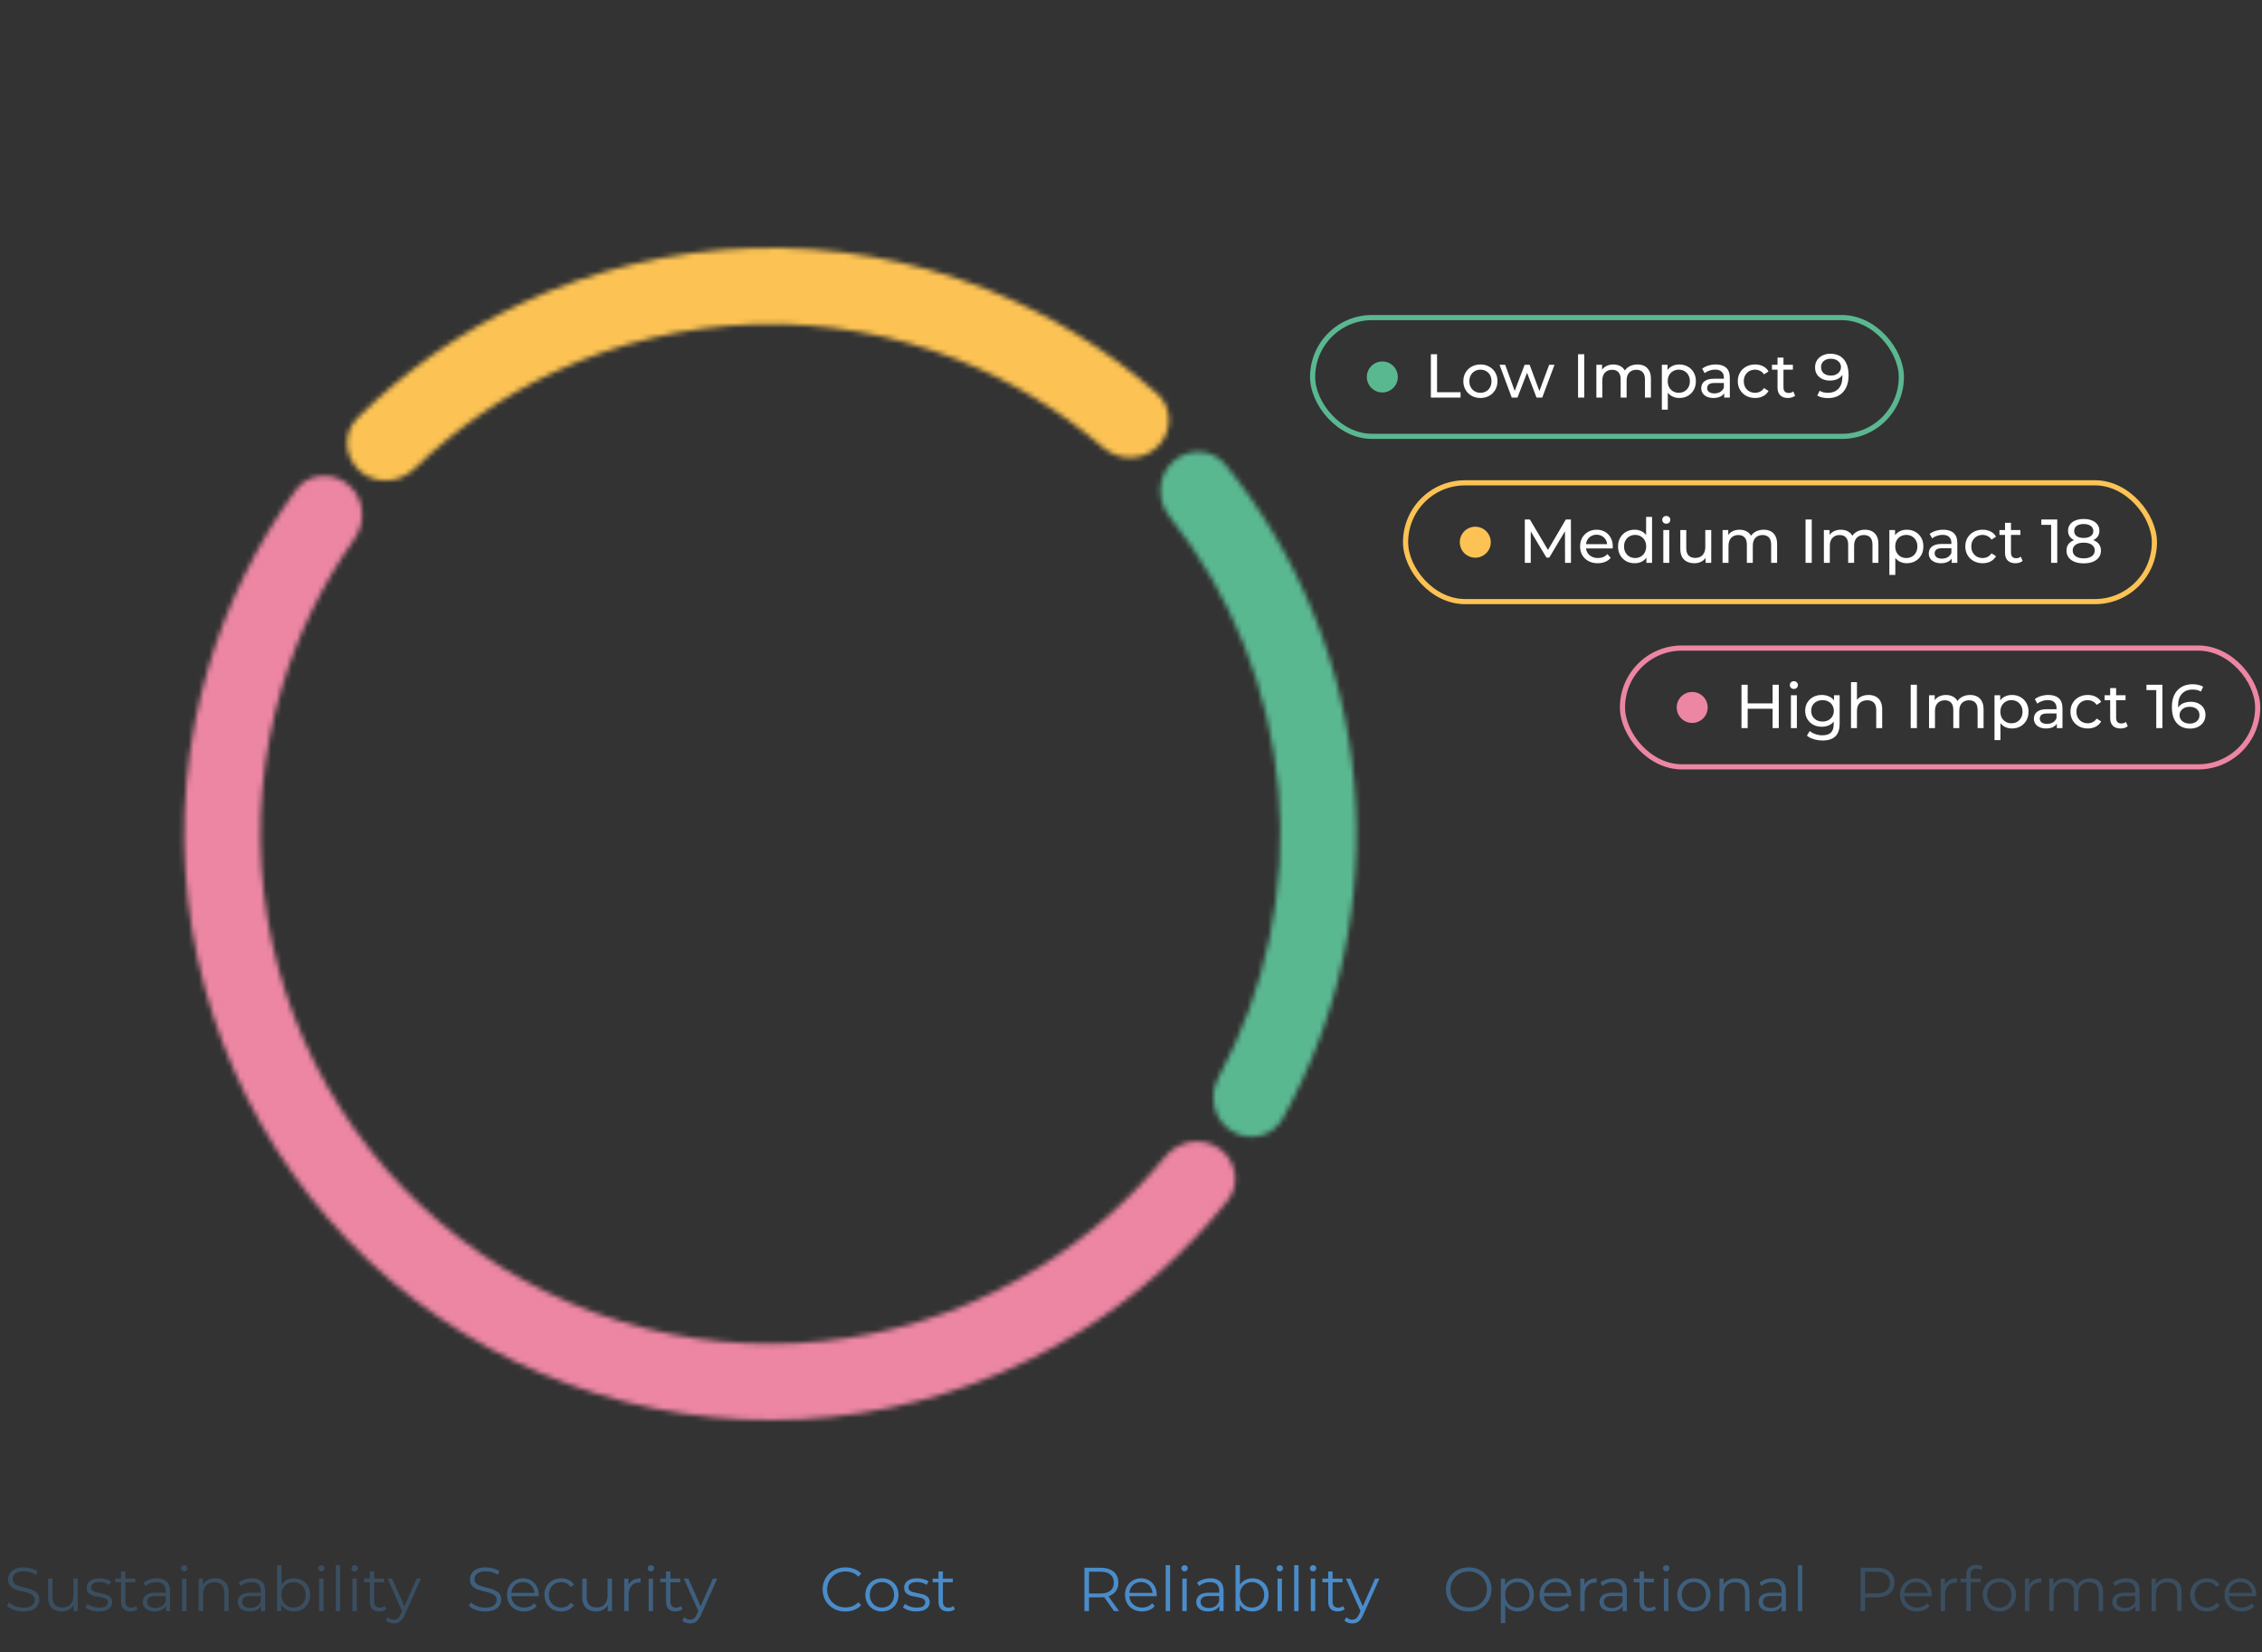 <svg width="438" height="320" viewBox="0 0 438 320" fill="none" xmlns="http://www.w3.org/2000/svg">
<rect x="0" y="0" width="438" height="320" fill="#333333" stroke="none"/>
<g clip-path="url(#clip0_798_18553)">
<mask id="path-2-inside-1_798_18553" fill="white">
<path d="M69.668 91.2C66.616 88.501 66.313 83.819 69.205 80.949C78.424 71.797 89.159 64.283 100.952 58.749C114.975 52.17 130.196 48.53 145.678 48.054C161.16 47.578 176.576 50.276 190.976 55.981C203.087 60.78 214.263 67.621 224.027 76.189C227.09 78.876 227.075 83.567 224.195 86.449C221.314 89.33 216.66 89.307 213.571 86.65C205.25 79.49 195.779 73.755 185.541 69.699C173.012 64.735 159.601 62.388 146.131 62.802C132.662 63.216 119.42 66.383 107.22 72.107C97.251 76.785 88.15 83.09 80.284 90.748C77.364 93.59 72.721 93.899 69.668 91.2Z"/>
</mask>
<path d="M69.668 91.2C66.616 88.501 66.313 83.819 69.205 80.949C78.424 71.797 89.159 64.283 100.952 58.749C114.975 52.17 130.196 48.53 145.678 48.054C161.16 47.578 176.576 50.276 190.976 55.981C203.087 60.78 214.263 67.621 224.027 76.189C227.09 78.876 227.075 83.567 224.195 86.449C221.314 89.33 216.66 89.307 213.571 86.65C205.25 79.49 195.779 73.755 185.541 69.699C173.012 64.735 159.601 62.388 146.131 62.802C132.662 63.216 119.42 66.383 107.22 72.107C97.251 76.785 88.15 83.09 80.284 90.748C77.364 93.59 72.721 93.899 69.668 91.2Z" stroke="#FCC354" stroke-width="57.143" stroke-linecap="round" mask="url(#path-2-inside-1_798_18553)"/>
<mask id="path-3-inside-2_798_18553" fill="white">
<path d="M227.079 89.448C230.07 86.681 234.759 86.849 237.325 90.014C251.556 107.564 260.263 129.014 262.236 151.635C264.21 174.256 259.35 196.89 248.373 216.639C246.393 220.2 241.805 221.178 238.379 218.971C234.954 216.765 233.993 212.211 235.938 208.63C245.162 191.648 249.226 172.277 247.537 152.917C245.848 133.558 238.491 115.183 226.465 100.055C223.93 96.866 224.087 92.214 227.079 89.448Z"/>
</mask>
<path d="M227.079 89.448C230.07 86.681 234.759 86.849 237.325 90.014C251.556 107.564 260.263 129.014 262.236 151.635C264.21 174.256 259.35 196.89 248.373 216.639C246.393 220.2 241.805 221.178 238.379 218.971C234.954 216.765 233.993 212.211 235.938 208.63C245.162 191.648 249.226 172.277 247.537 152.917C245.848 133.558 238.491 115.183 226.465 100.055C223.93 96.866 224.087 92.214 227.079 89.448Z" stroke="#5AB891" stroke-width="57.143" stroke-linecap="round" mask="url(#path-3-inside-2_798_18553)"/>
<mask id="path-4-inside-3_798_18553" fill="white">
<path d="M236.073 222.402C239.41 224.741 240.238 229.358 237.688 232.536C229.683 242.511 220.038 251.076 209.151 257.854C196.172 265.934 181.695 271.308 166.588 273.655C151.481 276.002 136.056 275.272 121.238 271.51C106.42 267.749 92.515 261.032 80.357 251.764C68.198 242.495 58.038 230.866 50.485 217.574C42.932 204.282 38.142 189.601 36.403 174.413C34.664 159.224 36.011 143.84 40.364 129.185C44.015 116.89 49.719 105.321 57.217 94.96C59.605 91.659 64.278 91.234 67.416 93.832C70.555 96.43 70.968 101.066 68.612 104.39C62.363 113.203 57.593 122.997 54.508 133.386C50.721 146.136 49.549 159.52 51.062 172.734C52.575 185.948 56.742 198.72 63.313 210.285C69.885 221.849 78.724 231.966 89.302 240.029C99.879 248.093 111.977 253.936 124.869 257.209C137.76 260.482 151.18 261.116 164.323 259.075C177.466 257.033 190.061 252.357 201.353 245.328C210.553 239.601 218.733 232.407 225.576 224.046C228.157 220.894 232.737 220.064 236.073 222.402Z"/>
</mask>
<path d="M236.073 222.402C239.41 224.741 240.238 229.358 237.688 232.536C229.683 242.511 220.038 251.076 209.151 257.854C196.172 265.934 181.695 271.308 166.588 273.655C151.481 276.002 136.056 275.272 121.238 271.51C106.42 267.749 92.515 261.032 80.357 251.764C68.198 242.495 58.038 230.866 50.485 217.574C42.932 204.282 38.142 189.601 36.403 174.413C34.664 159.224 36.011 143.84 40.364 129.185C44.015 116.89 49.719 105.321 57.217 94.96C59.605 91.659 64.278 91.234 67.416 93.832C70.555 96.43 70.968 101.066 68.612 104.39C62.363 113.203 57.593 122.997 54.508 133.386C50.721 146.136 49.549 159.52 51.062 172.734C52.575 185.948 56.742 198.72 63.313 210.285C69.885 221.849 78.724 231.966 89.302 240.029C99.879 248.093 111.977 253.936 124.869 257.209C137.76 260.482 151.18 261.116 164.323 259.075C177.466 257.033 190.061 252.357 201.353 245.328C210.553 239.601 218.733 232.407 225.576 224.046C228.157 220.894 232.737 220.064 236.073 222.402Z" stroke="#EC86A3" stroke-width="57.143" stroke-linecap="round" mask="url(#path-4-inside-3_798_18553)"/>
<rect x="254.166" y="61.5" width="114" height="23" rx="11.5" stroke="#5AB891"/>
<circle cx="267.666" cy="73" r="3" fill="#5AB891"/>
<path d="M277.065 77V68.6H278.265V75.956H282.813V77H277.065ZM286.664 77.072C286.024 77.072 285.456 76.932 284.96 76.652C284.464 76.372 284.072 75.988 283.784 75.5C283.496 75.004 283.352 74.444 283.352 73.82C283.352 73.188 283.496 72.628 283.784 72.14C284.072 71.652 284.464 71.272 284.96 71C285.456 70.72 286.024 70.58 286.664 70.58C287.296 70.58 287.86 70.72 288.356 71C288.86 71.272 289.252 71.652 289.532 72.14C289.82 72.62 289.964 73.18 289.964 73.82C289.964 74.452 289.82 75.012 289.532 75.5C289.252 75.988 288.86 76.372 288.356 76.652C287.86 76.932 287.296 77.072 286.664 77.072ZM286.664 76.064C287.072 76.064 287.436 75.972 287.756 75.788C288.084 75.604 288.34 75.344 288.524 75.008C288.708 74.664 288.8 74.268 288.8 73.82C288.8 73.364 288.708 72.972 288.524 72.644C288.34 72.308 288.084 72.048 287.756 71.864C287.436 71.68 287.072 71.588 286.664 71.588C286.256 71.588 285.892 71.68 285.572 71.864C285.252 72.048 284.996 72.308 284.804 72.644C284.612 72.972 284.516 73.364 284.516 73.82C284.516 74.268 284.612 74.664 284.804 75.008C284.996 75.344 285.252 75.604 285.572 75.788C285.892 75.972 286.256 76.064 286.664 76.064ZM292.725 77L290.361 70.64H291.453L293.553 76.4H293.037L295.221 70.64H296.193L298.329 76.4H297.825L299.973 70.64H301.005L298.629 77H297.525L295.521 71.744H295.857L293.829 77H292.725ZM305.565 77V68.6H306.765V77H305.565ZM317.068 70.58C317.58 70.58 318.032 70.68 318.424 70.88C318.816 71.08 319.12 71.384 319.336 71.792C319.56 72.2 319.672 72.716 319.672 73.34V77H318.52V73.472C318.52 72.856 318.376 72.392 318.088 72.08C317.8 71.768 317.396 71.612 316.876 71.612C316.492 71.612 316.156 71.692 315.868 71.852C315.58 72.012 315.356 72.248 315.196 72.56C315.044 72.872 314.968 73.26 314.968 73.724V77H313.816V73.472C313.816 72.856 313.672 72.392 313.384 72.08C313.104 71.768 312.7 71.612 312.172 71.612C311.796 71.612 311.464 71.692 311.176 71.852C310.888 72.012 310.664 72.248 310.504 72.56C310.344 72.872 310.264 73.26 310.264 73.724V77H309.112V70.64H310.216V72.332L310.036 71.9C310.236 71.484 310.544 71.16 310.96 70.928C311.376 70.696 311.86 70.58 312.412 70.58C313.02 70.58 313.544 70.732 313.984 71.036C314.424 71.332 314.712 71.784 314.848 72.392L314.38 72.2C314.572 71.712 314.908 71.32 315.388 71.024C315.868 70.728 316.428 70.58 317.068 70.58ZM325.163 77.072C324.635 77.072 324.151 76.952 323.711 76.712C323.279 76.464 322.931 76.1 322.667 75.62C322.411 75.14 322.283 74.54 322.283 73.82C322.283 73.1 322.407 72.5 322.655 72.02C322.911 71.54 323.255 71.18 323.687 70.94C324.127 70.7 324.619 70.58 325.163 70.58C325.787 70.58 326.339 70.716 326.819 70.988C327.299 71.26 327.679 71.64 327.959 72.128C328.239 72.608 328.379 73.172 328.379 73.82C328.379 74.468 328.239 75.036 327.959 75.524C327.679 76.012 327.299 76.392 326.819 76.664C326.339 76.936 325.787 77.072 325.163 77.072ZM321.791 79.328V70.64H322.895V72.356L322.823 73.832L322.943 75.308V79.328H321.791ZM325.067 76.064C325.475 76.064 325.839 75.972 326.159 75.788C326.487 75.604 326.743 75.344 326.927 75.008C327.119 74.664 327.215 74.268 327.215 73.82C327.215 73.364 327.119 72.972 326.927 72.644C326.743 72.308 326.487 72.048 326.159 71.864C325.839 71.68 325.475 71.588 325.067 71.588C324.667 71.588 324.303 71.68 323.975 71.864C323.655 72.048 323.399 72.308 323.207 72.644C323.023 72.972 322.931 73.364 322.931 73.82C322.931 74.268 323.023 74.664 323.207 75.008C323.399 75.344 323.655 75.604 323.975 75.788C324.303 75.972 324.667 76.064 325.067 76.064ZM333.86 77V75.656L333.8 75.404V73.112C333.8 72.624 333.656 72.248 333.368 71.984C333.088 71.712 332.664 71.576 332.096 71.576C331.72 71.576 331.352 71.64 330.992 71.768C330.632 71.888 330.328 72.052 330.08 72.26L329.6 71.396C329.928 71.132 330.32 70.932 330.776 70.796C331.24 70.652 331.724 70.58 332.228 70.58C333.1 70.58 333.772 70.792 334.244 71.216C334.716 71.64 334.952 72.288 334.952 73.16V77H333.86ZM331.772 77.072C331.3 77.072 330.884 76.992 330.524 76.832C330.172 76.672 329.9 76.452 329.708 76.172C329.516 75.884 329.42 75.56 329.42 75.2C329.42 74.856 329.5 74.544 329.66 74.264C329.828 73.984 330.096 73.76 330.464 73.592C330.84 73.424 331.344 73.34 331.976 73.34H333.992V74.168H332.024C331.448 74.168 331.06 74.264 330.86 74.456C330.66 74.648 330.56 74.88 330.56 75.152C330.56 75.464 330.684 75.716 330.932 75.908C331.18 76.092 331.524 76.184 331.964 76.184C332.396 76.184 332.772 76.088 333.092 75.896C333.42 75.704 333.656 75.424 333.8 75.056L334.028 75.848C333.876 76.224 333.608 76.524 333.224 76.748C332.84 76.964 332.356 77.072 331.772 77.072ZM339.856 77.072C339.208 77.072 338.628 76.932 338.116 76.652C337.612 76.372 337.216 75.988 336.928 75.5C336.64 75.012 336.496 74.452 336.496 73.82C336.496 73.188 336.64 72.628 336.928 72.14C337.216 71.652 337.612 71.272 338.116 71C338.628 70.72 339.208 70.58 339.856 70.58C340.432 70.58 340.944 70.696 341.392 70.928C341.848 71.152 342.2 71.488 342.448 71.936L341.572 72.5C341.364 72.188 341.108 71.96 340.804 71.816C340.508 71.664 340.188 71.588 339.844 71.588C339.428 71.588 339.056 71.68 338.728 71.864C338.4 72.048 338.14 72.308 337.948 72.644C337.756 72.972 337.66 73.364 337.66 73.82C337.66 74.276 337.756 74.672 337.948 75.008C338.14 75.344 338.4 75.604 338.728 75.788C339.056 75.972 339.428 76.064 339.844 76.064C340.188 76.064 340.508 75.992 340.804 75.848C341.108 75.696 341.364 75.464 341.572 75.152L342.448 75.704C342.2 76.144 341.848 76.484 341.392 76.724C340.944 76.956 340.432 77.072 339.856 77.072ZM346.206 77.072C345.566 77.072 345.07 76.9 344.718 76.556C344.366 76.212 344.19 75.72 344.19 75.08V69.248H345.342V75.032C345.342 75.376 345.426 75.64 345.594 75.824C345.77 76.008 346.018 76.1 346.338 76.1C346.698 76.1 346.998 76 347.238 75.8L347.598 76.628C347.422 76.78 347.21 76.892 346.962 76.964C346.722 77.036 346.47 77.072 346.206 77.072ZM343.11 71.588V70.64H347.166V71.588H343.11ZM354.421 68.504C355.181 68.504 355.821 68.668 356.341 68.996C356.869 69.324 357.269 69.8 357.541 70.424C357.813 71.04 357.949 71.796 357.949 72.692C357.949 73.644 357.781 74.448 357.445 75.104C357.109 75.76 356.645 76.256 356.053 76.592C355.461 76.928 354.769 77.096 353.977 77.096C353.585 77.096 353.205 77.056 352.837 76.976C352.477 76.896 352.161 76.772 351.889 76.604L352.345 75.668C352.569 75.812 352.817 75.916 353.089 75.98C353.369 76.036 353.661 76.064 353.965 76.064C354.813 76.064 355.489 75.8 355.993 75.272C356.497 74.736 356.749 73.944 356.749 72.896C356.749 72.728 356.741 72.528 356.725 72.296C356.709 72.064 356.673 71.836 356.617 71.612L357.013 72.02C356.901 72.388 356.713 72.7 356.449 72.956C356.193 73.204 355.881 73.392 355.513 73.52C355.153 73.64 354.757 73.7 354.325 73.7C353.773 73.7 353.281 73.596 352.849 73.388C352.417 73.18 352.077 72.888 351.829 72.512C351.581 72.128 351.457 71.676 351.457 71.156C351.457 70.612 351.585 70.144 351.841 69.752C352.105 69.352 352.461 69.044 352.909 68.828C353.365 68.612 353.869 68.504 354.421 68.504ZM354.469 69.476C354.109 69.476 353.789 69.544 353.509 69.68C353.229 69.816 353.009 70.004 352.849 70.244C352.697 70.484 352.621 70.772 352.621 71.108C352.621 71.604 352.793 72 353.137 72.296C353.481 72.584 353.945 72.728 354.529 72.728C354.913 72.728 355.249 72.656 355.537 72.512C355.833 72.368 356.061 72.172 356.221 71.924C356.389 71.676 356.473 71.4 356.473 71.096C356.473 70.8 356.397 70.532 356.245 70.292C356.093 70.052 355.869 69.856 355.573 69.704C355.277 69.552 354.909 69.476 354.469 69.476Z" fill="white"/>
<rect x="272.166" y="93.5" width="145" height="23" rx="11.5" stroke="#FCC354"/>
<circle cx="285.666" cy="105" r="3" fill="#FCC354"/>
<path d="M295.254 109V100.6H296.238L300.006 106.948H299.478L303.198 100.6H304.182L304.194 109H303.042L303.03 102.412H303.306L299.994 107.98H299.442L296.106 102.412H296.406V109H295.254ZM309.379 109.072C308.699 109.072 308.099 108.932 307.579 108.652C307.067 108.372 306.667 107.988 306.379 107.5C306.099 107.012 305.959 106.452 305.959 105.82C305.959 105.188 306.095 104.628 306.367 104.14C306.647 103.652 307.027 103.272 307.507 103C307.995 102.72 308.543 102.58 309.151 102.58C309.767 102.58 310.311 102.716 310.783 102.988C311.255 103.26 311.623 103.644 311.887 104.14C312.159 104.628 312.295 105.2 312.295 105.856C312.295 105.904 312.291 105.96 312.283 106.024C312.283 106.088 312.279 106.148 312.271 106.204H306.859V105.376H311.671L311.203 105.664C311.211 105.256 311.127 104.892 310.951 104.572C310.775 104.252 310.531 104.004 310.219 103.828C309.915 103.644 309.559 103.552 309.151 103.552C308.751 103.552 308.395 103.644 308.083 103.828C307.771 104.004 307.527 104.256 307.351 104.584C307.175 104.904 307.087 105.272 307.087 105.688V105.88C307.087 106.304 307.183 106.684 307.375 107.02C307.575 107.348 307.851 107.604 308.203 107.788C308.555 107.972 308.959 108.064 309.415 108.064C309.791 108.064 310.131 108 310.435 107.872C310.747 107.744 311.019 107.552 311.251 107.296L311.887 108.04C311.599 108.376 311.239 108.632 310.807 108.808C310.383 108.984 309.907 109.072 309.379 109.072ZM316.523 109.072C315.907 109.072 315.355 108.936 314.867 108.664C314.387 108.392 314.007 108.012 313.727 107.524C313.447 107.036 313.307 106.468 313.307 105.82C313.307 105.172 313.447 104.608 313.727 104.128C314.007 103.64 314.387 103.26 314.867 102.988C315.355 102.716 315.907 102.58 316.523 102.58C317.059 102.58 317.543 102.7 317.975 102.94C318.407 103.18 318.751 103.54 319.007 104.02C319.271 104.5 319.403 105.1 319.403 105.82C319.403 106.54 319.275 107.14 319.019 107.62C318.771 108.1 318.431 108.464 317.999 108.712C317.567 108.952 317.075 109.072 316.523 109.072ZM316.619 108.064C317.019 108.064 317.379 107.972 317.699 107.788C318.027 107.604 318.283 107.344 318.467 107.008C318.659 106.664 318.755 106.268 318.755 105.82C318.755 105.364 318.659 104.972 318.467 104.644C318.283 104.308 318.027 104.048 317.699 103.864C317.379 103.68 317.019 103.588 316.619 103.588C316.211 103.588 315.847 103.68 315.527 103.864C315.207 104.048 314.951 104.308 314.759 104.644C314.567 104.972 314.471 105.364 314.471 105.82C314.471 106.268 314.567 106.664 314.759 107.008C314.951 107.344 315.207 107.604 315.527 107.788C315.847 107.972 316.211 108.064 316.619 108.064ZM318.791 109V107.284L318.863 105.808L318.743 104.332V100.096H319.895V109H318.791ZM322.074 109V102.64H323.226V109H322.074ZM322.65 101.416C322.426 101.416 322.238 101.344 322.086 101.2C321.942 101.056 321.87 100.88 321.87 100.672C321.87 100.456 321.942 100.276 322.086 100.132C322.238 99.988 322.426 99.916 322.65 99.916C322.874 99.916 323.058 99.988 323.202 100.132C323.354 100.268 323.43 100.44 323.43 100.648C323.43 100.864 323.358 101.048 323.214 101.2C323.07 101.344 322.882 101.416 322.65 101.416ZM328.102 109.072C327.558 109.072 327.078 108.972 326.662 108.772C326.254 108.572 325.934 108.268 325.702 107.86C325.478 107.444 325.366 106.924 325.366 106.3V102.64H326.518V106.168C326.518 106.792 326.666 107.26 326.962 107.572C327.266 107.884 327.69 108.04 328.234 108.04C328.634 108.04 328.982 107.96 329.278 107.8C329.574 107.632 329.802 107.392 329.962 107.08C330.122 106.76 330.202 106.376 330.202 105.928V102.64H331.354V109H330.262V107.284L330.442 107.74C330.234 108.164 329.922 108.492 329.506 108.724C329.09 108.956 328.622 109.072 328.102 109.072ZM341.503 102.58C342.015 102.58 342.467 102.68 342.859 102.88C343.251 103.08 343.555 103.384 343.771 103.792C343.995 104.2 344.107 104.716 344.107 105.34V109H342.955V105.472C342.955 104.856 342.811 104.392 342.523 104.08C342.235 103.768 341.831 103.612 341.311 103.612C340.927 103.612 340.591 103.692 340.303 103.852C340.015 104.012 339.791 104.248 339.631 104.56C339.479 104.872 339.403 105.26 339.403 105.724V109H338.251V105.472C338.251 104.856 338.107 104.392 337.819 104.08C337.539 103.768 337.135 103.612 336.607 103.612C336.231 103.612 335.899 103.692 335.611 103.852C335.323 104.012 335.099 104.248 334.939 104.56C334.779 104.872 334.699 105.26 334.699 105.724V109H333.547V102.64H334.651V104.332L334.471 103.9C334.671 103.484 334.979 103.16 335.395 102.928C335.811 102.696 336.295 102.58 336.847 102.58C337.455 102.58 337.979 102.732 338.419 103.036C338.859 103.332 339.147 103.784 339.283 104.392L338.815 104.2C339.007 103.712 339.343 103.32 339.823 103.024C340.303 102.728 340.863 102.58 341.503 102.58ZM349.617 109V100.6H350.817V109H349.617ZM361.12 102.58C361.632 102.58 362.084 102.68 362.476 102.88C362.868 103.08 363.172 103.384 363.388 103.792C363.612 104.2 363.724 104.716 363.724 105.34V109H362.572V105.472C362.572 104.856 362.428 104.392 362.14 104.08C361.852 103.768 361.448 103.612 360.928 103.612C360.544 103.612 360.208 103.692 359.92 103.852C359.632 104.012 359.408 104.248 359.248 104.56C359.096 104.872 359.02 105.26 359.02 105.724V109H357.868V105.472C357.868 104.856 357.724 104.392 357.436 104.08C357.156 103.768 356.752 103.612 356.224 103.612C355.848 103.612 355.516 103.692 355.228 103.852C354.94 104.012 354.716 104.248 354.556 104.56C354.396 104.872 354.316 105.26 354.316 105.724V109H353.164V102.64H354.268V104.332L354.088 103.9C354.288 103.484 354.596 103.16 355.012 102.928C355.428 102.696 355.912 102.58 356.464 102.58C357.072 102.58 357.596 102.732 358.036 103.036C358.476 103.332 358.764 103.784 358.9 104.392L358.432 104.2C358.624 103.712 358.96 103.32 359.44 103.024C359.92 102.728 360.48 102.58 361.12 102.58ZM369.216 109.072C368.688 109.072 368.204 108.952 367.764 108.712C367.332 108.464 366.984 108.1 366.72 107.62C366.464 107.14 366.336 106.54 366.336 105.82C366.336 105.1 366.46 104.5 366.708 104.02C366.964 103.54 367.308 103.18 367.74 102.94C368.18 102.7 368.672 102.58 369.216 102.58C369.84 102.58 370.392 102.716 370.872 102.988C371.352 103.26 371.732 103.64 372.012 104.128C372.292 104.608 372.432 105.172 372.432 105.82C372.432 106.468 372.292 107.036 372.012 107.524C371.732 108.012 371.352 108.392 370.872 108.664C370.392 108.936 369.84 109.072 369.216 109.072ZM365.844 111.328V102.64H366.948V104.356L366.876 105.832L366.996 107.308V111.328H365.844ZM369.12 108.064C369.528 108.064 369.892 107.972 370.212 107.788C370.54 107.604 370.796 107.344 370.98 107.008C371.172 106.664 371.268 106.268 371.268 105.82C371.268 105.364 371.172 104.972 370.98 104.644C370.796 104.308 370.54 104.048 370.212 103.864C369.892 103.68 369.528 103.588 369.12 103.588C368.72 103.588 368.356 103.68 368.028 103.864C367.708 104.048 367.452 104.308 367.26 104.644C367.076 104.972 366.984 105.364 366.984 105.82C366.984 106.268 367.076 106.664 367.26 107.008C367.452 107.344 367.708 107.604 368.028 107.788C368.356 107.972 368.72 108.064 369.12 108.064ZM377.913 109V107.656L377.853 107.404V105.112C377.853 104.624 377.709 104.248 377.421 103.984C377.141 103.712 376.717 103.576 376.149 103.576C375.773 103.576 375.405 103.64 375.045 103.768C374.685 103.888 374.381 104.052 374.133 104.26L373.653 103.396C373.981 103.132 374.373 102.932 374.829 102.796C375.293 102.652 375.777 102.58 376.281 102.58C377.153 102.58 377.825 102.792 378.297 103.216C378.769 103.64 379.005 104.288 379.005 105.16V109H377.913ZM375.825 109.072C375.353 109.072 374.937 108.992 374.577 108.832C374.225 108.672 373.953 108.452 373.761 108.172C373.569 107.884 373.473 107.56 373.473 107.2C373.473 106.856 373.553 106.544 373.713 106.264C373.881 105.984 374.149 105.76 374.517 105.592C374.893 105.424 375.397 105.34 376.029 105.34H378.045V106.168H376.077C375.501 106.168 375.113 106.264 374.913 106.456C374.713 106.648 374.613 106.88 374.613 107.152C374.613 107.464 374.737 107.716 374.985 107.908C375.233 108.092 375.577 108.184 376.017 108.184C376.449 108.184 376.825 108.088 377.145 107.896C377.473 107.704 377.709 107.424 377.853 107.056L378.081 107.848C377.929 108.224 377.661 108.524 377.277 108.748C376.893 108.964 376.409 109.072 375.825 109.072ZM383.909 109.072C383.261 109.072 382.681 108.932 382.169 108.652C381.665 108.372 381.269 107.988 380.981 107.5C380.693 107.012 380.549 106.452 380.549 105.82C380.549 105.188 380.693 104.628 380.981 104.14C381.269 103.652 381.665 103.272 382.169 103C382.681 102.72 383.261 102.58 383.909 102.58C384.485 102.58 384.997 102.696 385.445 102.928C385.901 103.152 386.253 103.488 386.501 103.936L385.625 104.5C385.417 104.188 385.161 103.96 384.857 103.816C384.561 103.664 384.241 103.588 383.897 103.588C383.481 103.588 383.109 103.68 382.781 103.864C382.453 104.048 382.193 104.308 382.001 104.644C381.809 104.972 381.713 105.364 381.713 105.82C381.713 106.276 381.809 106.672 382.001 107.008C382.193 107.344 382.453 107.604 382.781 107.788C383.109 107.972 383.481 108.064 383.897 108.064C384.241 108.064 384.561 107.992 384.857 107.848C385.161 107.696 385.417 107.464 385.625 107.152L386.501 107.704C386.253 108.144 385.901 108.484 385.445 108.724C384.997 108.956 384.485 109.072 383.909 109.072ZM390.258 109.072C389.618 109.072 389.122 108.9 388.77 108.556C388.418 108.212 388.242 107.72 388.242 107.08V101.248H389.394V107.032C389.394 107.376 389.478 107.64 389.646 107.824C389.822 108.008 390.07 108.1 390.39 108.1C390.75 108.1 391.05 108 391.29 107.8L391.65 108.628C391.474 108.78 391.262 108.892 391.014 108.964C390.774 109.036 390.522 109.072 390.258 109.072ZM387.162 103.588V102.64H391.218V103.588H387.162ZM397.166 109V101.08L397.682 101.644H395.27V100.6H398.354V109H397.166ZM403.467 109.096C402.787 109.096 402.199 108.996 401.703 108.796C401.207 108.596 400.823 108.312 400.551 107.944C400.279 107.568 400.143 107.128 400.143 106.624C400.143 106.128 400.271 105.708 400.527 105.364C400.791 105.012 401.171 104.748 401.667 104.572C402.163 104.388 402.763 104.296 403.467 104.296C404.171 104.296 404.771 104.388 405.267 104.572C405.771 104.748 406.155 105.012 406.419 105.364C406.683 105.716 406.815 106.136 406.815 106.624C406.815 107.128 406.679 107.568 406.407 107.944C406.135 108.312 405.747 108.596 405.243 108.796C404.739 108.996 404.147 109.096 403.467 109.096ZM403.467 108.124C404.139 108.124 404.663 107.988 405.039 107.716C405.423 107.436 405.615 107.06 405.615 106.588C405.615 106.124 405.423 105.76 405.039 105.496C404.663 105.224 404.139 105.088 403.467 105.088C402.803 105.088 402.283 105.224 401.907 105.496C401.531 105.76 401.343 106.124 401.343 106.588C401.343 107.06 401.531 107.436 401.907 107.716C402.283 107.988 402.803 108.124 403.467 108.124ZM403.467 104.944C402.827 104.944 402.283 104.86 401.835 104.692C401.387 104.516 401.043 104.268 400.803 103.948C400.563 103.62 400.443 103.232 400.443 102.784C400.443 102.312 400.567 101.908 400.815 101.572C401.071 101.228 401.427 100.964 401.883 100.78C402.339 100.596 402.867 100.504 403.467 100.504C404.075 100.504 404.607 100.596 405.063 100.78C405.519 100.964 405.875 101.228 406.131 101.572C406.387 101.908 406.515 102.312 406.515 102.784C406.515 103.232 406.395 103.62 406.155 103.948C405.915 104.268 405.567 104.516 405.111 104.692C404.655 104.86 404.107 104.944 403.467 104.944ZM403.467 104.176C404.051 104.176 404.507 104.056 404.835 103.816C405.171 103.576 405.339 103.248 405.339 102.832C405.339 102.408 405.167 102.076 404.823 101.836C404.479 101.596 404.027 101.476 403.467 101.476C402.907 101.476 402.459 101.596 402.123 101.836C401.795 102.076 401.631 102.408 401.631 102.832C401.631 103.248 401.791 103.576 402.111 103.816C402.439 104.056 402.891 104.176 403.467 104.176Z" fill="white"/>
<rect x="314.166" y="125.5" width="123" height="23" rx="11.5" stroke="#EC86A3"/>
<circle cx="327.666" cy="137" r="3" fill="#EC86A3"/>
<path d="M343.235 132.6H344.435V141H343.235V132.6ZM338.411 141H337.211V132.6H338.411V141ZM343.343 137.256H338.291V136.212H343.343V137.256ZM346.781 141V134.64H347.933V141H346.781ZM347.357 133.416C347.133 133.416 346.945 133.344 346.793 133.2C346.649 133.056 346.577 132.88 346.577 132.672C346.577 132.456 346.649 132.276 346.793 132.132C346.945 131.988 347.133 131.916 347.357 131.916C347.581 131.916 347.765 131.988 347.909 132.132C348.061 132.268 348.137 132.44 348.137 132.648C348.137 132.864 348.065 133.048 347.921 133.2C347.777 133.344 347.589 133.416 347.357 133.416ZM352.917 143.4C352.333 143.4 351.765 143.316 351.213 143.148C350.669 142.988 350.225 142.756 349.881 142.452L350.433 141.564C350.729 141.82 351.093 142.02 351.525 142.164C351.957 142.316 352.409 142.392 352.881 142.392C353.633 142.392 354.185 142.216 354.537 141.864C354.889 141.512 355.065 140.976 355.065 140.256V138.912L355.185 137.652L355.125 136.38V134.64H356.217V140.136C356.217 141.256 355.937 142.08 355.377 142.608C354.817 143.136 353.997 143.4 352.917 143.4ZM352.773 140.736C352.157 140.736 351.605 140.608 351.117 140.352C350.637 140.088 350.253 139.724 349.965 139.26C349.685 138.796 349.545 138.26 349.545 137.652C349.545 137.036 349.685 136.5 349.965 136.044C350.253 135.58 350.637 135.22 351.117 134.964C351.605 134.708 352.157 134.58 352.773 134.58C353.317 134.58 353.813 134.692 354.261 134.916C354.709 135.132 355.065 135.468 355.329 135.924C355.601 136.38 355.737 136.956 355.737 137.652C355.737 138.34 355.601 138.912 355.329 139.368C355.065 139.824 354.709 140.168 354.261 140.4C353.813 140.624 353.317 140.736 352.773 140.736ZM352.905 139.728C353.329 139.728 353.705 139.64 354.033 139.464C354.361 139.288 354.617 139.044 354.801 138.732C354.993 138.42 355.089 138.06 355.089 137.652C355.089 137.244 354.993 136.884 354.801 136.572C354.617 136.26 354.361 136.02 354.033 135.852C353.705 135.676 353.329 135.588 352.905 135.588C352.481 135.588 352.101 135.676 351.765 135.852C351.437 136.02 351.177 136.26 350.985 136.572C350.801 136.884 350.709 137.244 350.709 137.652C350.709 138.06 350.801 138.42 350.985 138.732C351.177 139.044 351.437 139.288 351.765 139.464C352.101 139.64 352.481 139.728 352.905 139.728ZM361.814 134.58C362.334 134.58 362.79 134.68 363.182 134.88C363.582 135.08 363.894 135.384 364.118 135.792C364.342 136.2 364.454 136.716 364.454 137.34V141H363.302V137.472C363.302 136.856 363.15 136.392 362.846 136.08C362.55 135.768 362.13 135.612 361.586 135.612C361.178 135.612 360.822 135.692 360.518 135.852C360.214 136.012 359.978 136.248 359.81 136.56C359.65 136.872 359.57 137.26 359.57 137.724V141H358.418V132.096H359.57V136.356L359.342 135.9C359.55 135.484 359.87 135.16 360.302 134.928C360.734 134.696 361.238 134.58 361.814 134.58ZM369.977 141V132.6H371.177V141H369.977ZM381.48 134.58C381.992 134.58 382.444 134.68 382.836 134.88C383.228 135.08 383.532 135.384 383.748 135.792C383.972 136.2 384.084 136.716 384.084 137.34V141H382.932V137.472C382.932 136.856 382.788 136.392 382.5 136.08C382.212 135.768 381.808 135.612 381.288 135.612C380.904 135.612 380.568 135.692 380.28 135.852C379.992 136.012 379.768 136.248 379.608 136.56C379.456 136.872 379.38 137.26 379.38 137.724V141H378.228V137.472C378.228 136.856 378.084 136.392 377.796 136.08C377.516 135.768 377.112 135.612 376.584 135.612C376.208 135.612 375.876 135.692 375.588 135.852C375.3 136.012 375.076 136.248 374.916 136.56C374.756 136.872 374.676 137.26 374.676 137.724V141H373.524V134.64H374.628V136.332L374.448 135.9C374.648 135.484 374.956 135.16 375.372 134.928C375.788 134.696 376.272 134.58 376.824 134.58C377.432 134.58 377.956 134.732 378.396 135.036C378.836 135.332 379.124 135.784 379.26 136.392L378.792 136.2C378.984 135.712 379.32 135.32 379.8 135.024C380.28 134.728 380.84 134.58 381.48 134.58ZM389.575 141.072C389.047 141.072 388.563 140.952 388.123 140.712C387.691 140.464 387.343 140.1 387.079 139.62C386.823 139.14 386.695 138.54 386.695 137.82C386.695 137.1 386.819 136.5 387.067 136.02C387.323 135.54 387.667 135.18 388.099 134.94C388.539 134.7 389.031 134.58 389.575 134.58C390.199 134.58 390.751 134.716 391.231 134.988C391.711 135.26 392.091 135.64 392.371 136.128C392.651 136.608 392.791 137.172 392.791 137.82C392.791 138.468 392.651 139.036 392.371 139.524C392.091 140.012 391.711 140.392 391.231 140.664C390.751 140.936 390.199 141.072 389.575 141.072ZM386.203 143.328V134.64H387.307V136.356L387.235 137.832L387.355 139.308V143.328H386.203ZM389.479 140.064C389.887 140.064 390.251 139.972 390.571 139.788C390.899 139.604 391.155 139.344 391.339 139.008C391.531 138.664 391.627 138.268 391.627 137.82C391.627 137.364 391.531 136.972 391.339 136.644C391.155 136.308 390.899 136.048 390.571 135.864C390.251 135.68 389.887 135.588 389.479 135.588C389.079 135.588 388.715 135.68 388.387 135.864C388.067 136.048 387.811 136.308 387.619 136.644C387.435 136.972 387.343 137.364 387.343 137.82C387.343 138.268 387.435 138.664 387.619 139.008C387.811 139.344 388.067 139.604 388.387 139.788C388.715 139.972 389.079 140.064 389.479 140.064ZM398.272 141V139.656L398.212 139.404V137.112C398.212 136.624 398.068 136.248 397.78 135.984C397.5 135.712 397.076 135.576 396.508 135.576C396.132 135.576 395.764 135.64 395.404 135.768C395.044 135.888 394.74 136.052 394.492 136.26L394.012 135.396C394.34 135.132 394.732 134.932 395.188 134.796C395.652 134.652 396.136 134.58 396.64 134.58C397.512 134.58 398.184 134.792 398.656 135.216C399.128 135.64 399.364 136.288 399.364 137.16V141H398.272ZM396.184 141.072C395.712 141.072 395.296 140.992 394.936 140.832C394.584 140.672 394.312 140.452 394.12 140.172C393.928 139.884 393.832 139.56 393.832 139.2C393.832 138.856 393.912 138.544 394.072 138.264C394.24 137.984 394.508 137.76 394.876 137.592C395.252 137.424 395.756 137.34 396.388 137.34H398.404V138.168H396.436C395.86 138.168 395.472 138.264 395.272 138.456C395.072 138.648 394.972 138.88 394.972 139.152C394.972 139.464 395.096 139.716 395.344 139.908C395.592 140.092 395.936 140.184 396.376 140.184C396.808 140.184 397.184 140.088 397.504 139.896C397.832 139.704 398.068 139.424 398.212 139.056L398.44 139.848C398.288 140.224 398.02 140.524 397.636 140.748C397.252 140.964 396.768 141.072 396.184 141.072ZM404.268 141.072C403.62 141.072 403.04 140.932 402.528 140.652C402.024 140.372 401.628 139.988 401.34 139.5C401.052 139.012 400.908 138.452 400.908 137.82C400.908 137.188 401.052 136.628 401.34 136.14C401.628 135.652 402.024 135.272 402.528 135C403.04 134.72 403.62 134.58 404.268 134.58C404.844 134.58 405.356 134.696 405.804 134.928C406.26 135.152 406.612 135.488 406.86 135.936L405.984 136.5C405.776 136.188 405.52 135.96 405.216 135.816C404.92 135.664 404.6 135.588 404.256 135.588C403.84 135.588 403.468 135.68 403.14 135.864C402.812 136.048 402.552 136.308 402.36 136.644C402.168 136.972 402.072 137.364 402.072 137.82C402.072 138.276 402.168 138.672 402.36 139.008C402.552 139.344 402.812 139.604 403.14 139.788C403.468 139.972 403.84 140.064 404.256 140.064C404.6 140.064 404.92 139.992 405.216 139.848C405.52 139.696 405.776 139.464 405.984 139.152L406.86 139.704C406.612 140.144 406.26 140.484 405.804 140.724C405.356 140.956 404.844 141.072 404.268 141.072ZM410.618 141.072C409.978 141.072 409.482 140.9 409.13 140.556C408.778 140.212 408.602 139.72 408.602 139.08V133.248H409.754V139.032C409.754 139.376 409.838 139.64 410.006 139.824C410.182 140.008 410.43 140.1 410.75 140.1C411.11 140.1 411.41 140 411.65 139.8L412.01 140.628C411.834 140.78 411.622 140.892 411.374 140.964C411.134 141.036 410.882 141.072 410.618 141.072ZM407.522 135.588V134.64H411.578V135.588H407.522ZM417.525 141V133.08L418.041 133.644H415.629V132.6H418.713V141H417.525ZM424.079 141.096C423.335 141.096 422.699 140.932 422.171 140.604C421.643 140.276 421.239 139.804 420.959 139.188C420.687 138.564 420.551 137.804 420.551 136.908C420.551 135.956 420.719 135.152 421.055 134.496C421.391 133.84 421.859 133.344 422.459 133.008C423.059 132.672 423.747 132.504 424.523 132.504C424.923 132.504 425.303 132.544 425.663 132.624C426.031 132.704 426.347 132.828 426.611 132.996L426.155 133.932C425.939 133.78 425.691 133.676 425.411 133.62C425.139 133.564 424.851 133.536 424.547 133.536C423.691 133.536 423.011 133.804 422.507 134.34C422.003 134.868 421.751 135.656 421.751 136.704C421.751 136.872 421.759 137.072 421.775 137.304C421.791 137.536 421.831 137.764 421.895 137.988L421.487 137.58C421.607 137.212 421.795 136.904 422.051 136.656C422.315 136.4 422.627 136.212 422.987 136.092C423.355 135.964 423.751 135.9 424.175 135.9C424.735 135.9 425.231 136.004 425.663 136.212C426.095 136.42 426.435 136.716 426.683 137.1C426.931 137.476 427.055 137.924 427.055 138.444C427.055 138.98 426.923 139.448 426.659 139.848C426.395 140.248 426.039 140.556 425.591 140.772C425.143 140.988 424.639 141.096 424.079 141.096ZM424.031 140.124C424.399 140.124 424.719 140.056 424.991 139.92C425.271 139.784 425.491 139.596 425.651 139.356C425.811 139.108 425.891 138.82 425.891 138.492C425.891 137.996 425.719 137.604 425.375 137.316C425.031 137.02 424.563 136.872 423.971 136.872C423.587 136.872 423.251 136.944 422.963 137.088C422.675 137.232 422.447 137.428 422.279 137.676C422.119 137.916 422.039 138.192 422.039 138.504C422.039 138.792 422.115 139.06 422.267 139.308C422.419 139.548 422.643 139.744 422.939 139.896C423.235 140.048 423.599 140.124 424.031 140.124Z" fill="white"/>
<path opacity="0.3" d="M4.485 312.072C3.861 312.072 3.261 311.972 2.685 311.772C2.117 311.564 1.677 311.3 1.365 310.98L1.713 310.296C2.009 310.584 2.405 310.828 2.901 311.028C3.405 311.22 3.933 311.316 4.485 311.316C5.013 311.316 5.441 311.252 5.769 311.124C6.105 310.988 6.349 310.808 6.501 310.584C6.661 310.36 6.741 310.112 6.741 309.84C6.741 309.512 6.645 309.248 6.453 309.048C6.269 308.848 6.025 308.692 5.721 308.58C5.417 308.46 5.081 308.356 4.713 308.268C4.345 308.18 3.977 308.088 3.609 307.992C3.241 307.888 2.901 307.752 2.589 307.584C2.285 307.416 2.037 307.196 1.845 306.924C1.661 306.644 1.569 306.28 1.569 305.832C1.569 305.416 1.677 305.036 1.893 304.692C2.117 304.34 2.457 304.06 2.913 303.852C3.369 303.636 3.953 303.528 4.665 303.528C5.137 303.528 5.605 303.596 6.069 303.732C6.533 303.86 6.933 304.04 7.269 304.272L6.969 304.98C6.609 304.74 6.225 304.564 5.817 304.452C5.417 304.34 5.029 304.284 4.653 304.284C4.149 304.284 3.733 304.352 3.405 304.488C3.077 304.624 2.833 304.808 2.673 305.04C2.521 305.264 2.445 305.52 2.445 305.808C2.445 306.136 2.537 306.4 2.721 306.6C2.913 306.8 3.161 306.956 3.465 307.068C3.777 307.18 4.117 307.28 4.485 307.368C4.853 307.456 5.217 307.552 5.577 307.656C5.945 307.76 6.281 307.896 6.585 308.064C6.897 308.224 7.145 308.44 7.329 308.712C7.521 308.984 7.617 309.34 7.617 309.78C7.617 310.188 7.505 310.568 7.281 310.92C7.057 311.264 6.713 311.544 6.249 311.76C5.793 311.968 5.205 312.072 4.485 312.072ZM11.976 312.06C11.44 312.06 10.972 311.96 10.572 311.76C10.172 311.56 9.86 311.26 9.636 310.86C9.42 310.46 9.312 309.96 9.312 309.36V305.7H10.164V309.264C10.164 309.936 10.328 310.444 10.656 310.788C10.992 311.124 11.46 311.292 12.06 311.292C12.5 311.292 12.88 311.204 13.2 311.028C13.528 310.844 13.776 310.58 13.944 310.236C14.12 309.892 14.208 309.48 14.208 309V305.7H15.06V312H14.244V310.272L14.376 310.584C14.176 311.048 13.864 311.412 13.44 311.676C13.024 311.932 12.536 312.06 11.976 312.06ZM19.126 312.06C18.606 312.06 18.114 311.988 17.65 311.844C17.186 311.692 16.822 311.504 16.558 311.28L16.942 310.608C17.198 310.8 17.526 310.968 17.926 311.112C18.326 311.248 18.746 311.316 19.186 311.316C19.786 311.316 20.218 311.224 20.482 311.04C20.746 310.848 20.878 310.596 20.878 310.284C20.878 310.052 20.802 309.872 20.65 309.744C20.506 309.608 20.314 309.508 20.074 309.444C19.834 309.372 19.566 309.312 19.27 309.264C18.974 309.216 18.678 309.16 18.382 309.096C18.094 309.032 17.83 308.94 17.59 308.82C17.35 308.692 17.154 308.52 17.002 308.304C16.858 308.088 16.786 307.8 16.786 307.44C16.786 307.096 16.882 306.788 17.074 306.516C17.266 306.244 17.546 306.032 17.914 305.88C18.29 305.72 18.746 305.64 19.282 305.64C19.69 305.64 20.098 305.696 20.506 305.808C20.914 305.912 21.25 306.052 21.514 306.228L21.142 306.912C20.862 306.72 20.562 306.584 20.242 306.504C19.922 306.416 19.602 306.372 19.282 306.372C18.714 306.372 18.294 306.472 18.022 306.672C17.758 306.864 17.626 307.112 17.626 307.416C17.626 307.656 17.698 307.844 17.842 307.98C17.994 308.116 18.19 308.224 18.43 308.304C18.678 308.376 18.946 308.436 19.234 308.484C19.53 308.532 19.822 308.592 20.11 308.664C20.406 308.728 20.674 308.82 20.914 308.94C21.162 309.052 21.358 309.216 21.502 309.432C21.654 309.64 21.73 309.916 21.73 310.26C21.73 310.628 21.626 310.948 21.418 311.22C21.218 311.484 20.922 311.692 20.53 311.844C20.146 311.988 19.678 312.06 19.126 312.06ZM25.285 312.06C24.694 312.06 24.238 311.9 23.918 311.58C23.598 311.26 23.438 310.808 23.438 310.224V304.308H24.29V310.176C24.29 310.544 24.381 310.828 24.566 311.028C24.758 311.228 25.029 311.328 25.381 311.328C25.758 311.328 26.07 311.22 26.317 311.004L26.617 311.616C26.45 311.768 26.245 311.88 26.006 311.952C25.773 312.024 25.534 312.06 25.285 312.06ZM22.309 306.408V305.7H26.209V306.408H22.309ZM32.117 312V310.608L32.081 310.38V308.052C32.081 307.516 31.928 307.104 31.625 306.816C31.328 306.528 30.884 306.384 30.293 306.384C29.884 306.384 29.497 306.452 29.128 306.588C28.761 306.724 28.448 306.904 28.192 307.128L27.808 306.492C28.128 306.22 28.512 306.012 28.96 305.868C29.409 305.716 29.881 305.64 30.377 305.64C31.192 305.64 31.82 305.844 32.261 306.252C32.709 306.652 32.932 307.264 32.932 308.088V312H32.117ZM29.945 312.06C29.473 312.06 29.061 311.984 28.709 311.832C28.364 311.672 28.101 311.456 27.916 311.184C27.733 310.904 27.64 310.584 27.64 310.224C27.64 309.896 27.716 309.6 27.869 309.336C28.029 309.064 28.285 308.848 28.637 308.688C28.997 308.52 29.477 308.436 30.076 308.436H32.248V309.072H30.101C29.492 309.072 29.069 309.18 28.828 309.396C28.596 309.612 28.48 309.88 28.48 310.2C28.48 310.56 28.62 310.848 28.901 311.064C29.18 311.28 29.573 311.388 30.076 311.388C30.556 311.388 30.968 311.28 31.312 311.064C31.665 310.84 31.921 310.52 32.081 310.104L32.273 310.692C32.112 311.108 31.832 311.44 31.433 311.688C31.041 311.936 30.544 312.06 29.945 312.06ZM35.247 312V305.7H36.099V312H35.247ZM35.679 304.308C35.503 304.308 35.355 304.248 35.235 304.128C35.115 304.008 35.055 303.864 35.055 303.696C35.055 303.528 35.115 303.388 35.235 303.276C35.355 303.156 35.503 303.096 35.679 303.096C35.855 303.096 36.003 303.152 36.123 303.264C36.243 303.376 36.303 303.516 36.303 303.684C36.303 303.86 36.243 304.008 36.123 304.128C36.011 304.248 35.863 304.308 35.679 304.308ZM41.685 305.64C42.197 305.64 42.645 305.74 43.029 305.94C43.421 306.132 43.725 306.428 43.941 306.828C44.165 307.228 44.277 307.732 44.277 308.34V312H43.425V308.424C43.425 307.76 43.257 307.26 42.921 306.924C42.593 306.58 42.129 306.408 41.529 306.408C41.081 306.408 40.689 306.5 40.353 306.684C40.025 306.86 39.769 307.12 39.585 307.464C39.409 307.8 39.321 308.208 39.321 308.688V312H38.469V305.7H39.285V307.428L39.153 307.104C39.353 306.648 39.673 306.292 40.113 306.036C40.553 305.772 41.077 305.64 41.685 305.64ZM50.527 312V310.608L50.491 310.38V308.052C50.491 307.516 50.339 307.104 50.035 306.816C49.739 306.528 49.295 306.384 48.703 306.384C48.295 306.384 47.907 306.452 47.539 306.588C47.171 306.724 46.859 306.904 46.603 307.128L46.219 306.492C46.539 306.22 46.923 306.012 47.371 305.868C47.819 305.716 48.291 305.64 48.787 305.64C49.603 305.64 50.231 305.844 50.671 306.252C51.119 306.652 51.343 307.264 51.343 308.088V312H50.527ZM48.355 312.06C47.883 312.06 47.471 311.984 47.119 311.832C46.775 311.672 46.511 311.456 46.327 311.184C46.143 310.904 46.051 310.584 46.051 310.224C46.051 309.896 46.127 309.6 46.279 309.336C46.439 309.064 46.695 308.848 47.047 308.688C47.407 308.52 47.887 308.436 48.487 308.436H50.659V309.072H48.511C47.903 309.072 47.479 309.18 47.239 309.396C47.007 309.612 46.891 309.88 46.891 310.2C46.891 310.56 47.031 310.848 47.311 311.064C47.591 311.28 47.983 311.388 48.487 311.388C48.967 311.388 49.379 311.28 49.723 311.064C50.075 310.84 50.331 310.52 50.491 310.104L50.683 310.692C50.523 311.108 50.243 311.44 49.843 311.688C49.451 311.936 48.955 312.06 48.355 312.06ZM56.909 312.06C56.357 312.06 55.861 311.936 55.421 311.688C54.981 311.432 54.633 311.064 54.377 310.584C54.121 310.104 53.993 309.524 53.993 308.844C53.993 308.156 54.121 307.576 54.377 307.104C54.641 306.624 54.993 306.26 55.433 306.012C55.873 305.764 56.365 305.64 56.909 305.64C57.509 305.64 58.045 305.776 58.517 306.048C58.997 306.312 59.373 306.684 59.645 307.164C59.917 307.644 60.053 308.204 60.053 308.844C60.053 309.476 59.917 310.036 59.645 310.524C59.373 311.004 58.997 311.38 58.517 311.652C58.045 311.924 57.509 312.06 56.909 312.06ZM53.657 312V303.096H54.509V307.56L54.389 308.832L54.473 310.104V312H53.657ZM56.849 311.304C57.297 311.304 57.697 311.204 58.049 311.004C58.401 310.796 58.681 310.508 58.889 310.14C59.097 309.764 59.201 309.332 59.201 308.844C59.201 308.348 59.097 307.916 58.889 307.548C58.681 307.18 58.401 306.896 58.049 306.696C57.697 306.488 57.297 306.384 56.849 306.384C56.401 306.384 55.997 306.488 55.637 306.696C55.285 306.896 55.005 307.18 54.797 307.548C54.597 307.916 54.497 308.348 54.497 308.844C54.497 309.332 54.597 309.764 54.797 310.14C55.005 310.508 55.285 310.796 55.637 311.004C55.997 311.204 56.401 311.304 56.849 311.304ZM61.79 312V305.7H62.642V312H61.79ZM62.222 304.308C62.046 304.308 61.898 304.248 61.778 304.128C61.658 304.008 61.598 303.864 61.598 303.696C61.598 303.528 61.658 303.388 61.778 303.276C61.898 303.156 62.046 303.096 62.222 303.096C62.398 303.096 62.546 303.152 62.666 303.264C62.786 303.376 62.846 303.516 62.846 303.684C62.846 303.86 62.786 304.008 62.666 304.128C62.554 304.248 62.406 304.308 62.222 304.308ZM65.012 312V303.096H65.864V312H65.012ZM68.235 312V305.7H69.087V312H68.235ZM68.667 304.308C68.491 304.308 68.343 304.248 68.223 304.128C68.103 304.008 68.043 303.864 68.043 303.696C68.043 303.528 68.103 303.388 68.223 303.276C68.343 303.156 68.491 303.096 68.667 303.096C68.843 303.096 68.991 303.152 69.111 303.264C69.231 303.376 69.291 303.516 69.291 303.684C69.291 303.86 69.231 304.008 69.111 304.128C68.999 304.248 68.851 304.308 68.667 304.308ZM73.45 312.06C72.858 312.06 72.401 311.9 72.082 311.58C71.761 311.26 71.602 310.808 71.602 310.224V304.308H72.454V310.176C72.454 310.544 72.546 310.828 72.73 311.028C72.921 311.228 73.194 311.328 73.546 311.328C73.921 311.328 74.234 311.22 74.481 311.004L74.781 311.616C74.614 311.768 74.409 311.88 74.169 311.952C73.938 312.024 73.698 312.06 73.45 312.06ZM70.474 306.408V305.7H74.374V306.408H70.474ZM76.263 314.388C75.967 314.388 75.683 314.34 75.411 314.244C75.147 314.148 74.919 314.004 74.727 313.812L75.123 313.176C75.283 313.328 75.455 313.444 75.639 313.524C75.831 313.612 76.043 313.656 76.275 313.656C76.555 313.656 76.795 313.576 76.995 313.416C77.203 313.264 77.399 312.992 77.583 312.6L77.991 311.676L78.087 311.544L80.679 305.7H81.519L78.363 312.756C78.187 313.164 77.991 313.488 77.775 313.728C77.567 313.968 77.339 314.136 77.091 314.232C76.843 314.336 76.567 314.388 76.263 314.388ZM77.943 312.18L75.039 305.7H75.927L78.495 311.484L77.943 312.18Z" fill="#4A8CCA"/>
<path opacity="0.5" d="M93.922 312.072C93.298 312.072 92.698 311.972 92.122 311.772C91.554 311.564 91.114 311.3 90.802 310.98L91.15 310.296C91.446 310.584 91.842 310.828 92.338 311.028C92.842 311.22 93.37 311.316 93.922 311.316C94.45 311.316 94.878 311.252 95.206 311.124C95.542 310.988 95.786 310.808 95.938 310.584C96.098 310.36 96.178 310.112 96.178 309.84C96.178 309.512 96.082 309.248 95.89 309.048C95.706 308.848 95.462 308.692 95.158 308.58C94.854 308.46 94.518 308.356 94.15 308.268C93.782 308.18 93.414 308.088 93.046 307.992C92.678 307.888 92.338 307.752 92.026 307.584C91.722 307.416 91.474 307.196 91.282 306.924C91.098 306.644 91.006 306.28 91.006 305.832C91.006 305.416 91.114 305.036 91.33 304.692C91.554 304.34 91.894 304.06 92.35 303.852C92.806 303.636 93.39 303.528 94.102 303.528C94.574 303.528 95.042 303.596 95.506 303.732C95.97 303.86 96.37 304.04 96.706 304.272L96.406 304.98C96.046 304.74 95.662 304.564 95.254 304.452C94.854 304.34 94.466 304.284 94.09 304.284C93.586 304.284 93.17 304.352 92.842 304.488C92.514 304.624 92.27 304.808 92.11 305.04C91.958 305.264 91.882 305.52 91.882 305.808C91.882 306.136 91.974 306.4 92.158 306.6C92.35 306.8 92.598 306.956 92.902 307.068C93.214 307.18 93.554 307.28 93.922 307.368C94.29 307.456 94.654 307.552 95.014 307.656C95.382 307.76 95.718 307.896 96.022 308.064C96.334 308.224 96.582 308.44 96.766 308.712C96.958 308.984 97.054 309.34 97.054 309.78C97.054 310.188 96.942 310.568 96.718 310.92C96.494 311.264 96.15 311.544 95.686 311.76C95.23 311.968 94.642 312.072 93.922 312.072ZM101.485 312.06C100.829 312.06 100.253 311.924 99.757 311.652C99.261 311.372 98.873 310.992 98.593 310.512C98.313 310.024 98.173 309.468 98.173 308.844C98.173 308.22 98.305 307.668 98.569 307.188C98.841 306.708 99.209 306.332 99.673 306.06C100.145 305.78 100.673 305.64 101.257 305.64C101.849 305.64 102.373 305.776 102.829 306.048C103.293 306.312 103.657 306.688 103.921 307.176C104.185 307.656 104.317 308.212 104.317 308.844C104.317 308.884 104.313 308.928 104.305 308.976C104.305 309.016 104.305 309.06 104.305 309.108H98.821V308.472H103.849L103.513 308.724C103.513 308.268 103.413 307.864 103.213 307.512C103.021 307.152 102.757 306.872 102.421 306.672C102.085 306.472 101.697 306.372 101.257 306.372C100.825 306.372 100.437 306.472 100.093 306.672C99.749 306.872 99.481 307.152 99.289 307.512C99.097 307.872 99.001 308.284 99.001 308.748V308.88C99.001 309.36 99.105 309.784 99.313 310.152C99.529 310.512 99.825 310.796 100.201 311.004C100.585 311.204 101.021 311.304 101.509 311.304C101.893 311.304 102.249 311.236 102.577 311.1C102.913 310.964 103.201 310.756 103.441 310.476L103.921 311.028C103.641 311.364 103.289 311.62 102.865 311.796C102.449 311.972 101.989 312.06 101.485 312.06ZM108.667 312.06C108.043 312.06 107.483 311.924 106.987 311.652C106.499 311.372 106.115 310.992 105.835 310.512C105.555 310.024 105.415 309.468 105.415 308.844C105.415 308.212 105.555 307.656 105.835 307.176C106.115 306.696 106.499 306.32 106.987 306.048C107.483 305.776 108.043 305.64 108.667 305.64C109.203 305.64 109.687 305.744 110.119 305.952C110.551 306.16 110.891 306.472 111.139 306.888L110.503 307.32C110.287 307 110.019 306.764 109.699 306.612C109.379 306.46 109.031 306.384 108.655 306.384C108.207 306.384 107.803 306.488 107.443 306.696C107.083 306.896 106.799 307.18 106.591 307.548C106.383 307.916 106.279 308.348 106.279 308.844C106.279 309.34 106.383 309.772 106.591 310.14C106.799 310.508 107.083 310.796 107.443 311.004C107.803 311.204 108.207 311.304 108.655 311.304C109.031 311.304 109.379 311.228 109.699 311.076C110.019 310.924 110.287 310.692 110.503 310.38L111.139 310.812C110.891 311.22 110.551 311.532 110.119 311.748C109.687 311.956 109.203 312.06 108.667 312.06ZM115.417 312.06C114.881 312.06 114.413 311.96 114.013 311.76C113.613 311.56 113.301 311.26 113.077 310.86C112.861 310.46 112.753 309.96 112.753 309.36V305.7H113.605V309.264C113.605 309.936 113.769 310.444 114.097 310.788C114.433 311.124 114.901 311.292 115.501 311.292C115.941 311.292 116.321 311.204 116.641 311.028C116.969 310.844 117.217 310.58 117.385 310.236C117.561 309.892 117.649 309.48 117.649 309V305.7H118.501V312H117.685V310.272L117.817 310.584C117.617 311.048 117.305 311.412 116.881 311.676C116.465 311.932 115.977 312.06 115.417 312.06ZM120.876 312V305.7H121.692V307.416L121.608 307.116C121.784 306.636 122.08 306.272 122.496 306.024C122.912 305.768 123.428 305.64 124.044 305.64V306.468C124.012 306.468 123.98 306.468 123.948 306.468C123.916 306.46 123.884 306.456 123.852 306.456C123.188 306.456 122.668 306.66 122.292 307.068C121.916 307.468 121.728 308.04 121.728 308.784V312H120.876ZM125.598 312V305.7H126.45V312H125.598ZM126.03 304.308C125.854 304.308 125.706 304.248 125.586 304.128C125.466 304.008 125.406 303.864 125.406 303.696C125.406 303.528 125.466 303.388 125.586 303.276C125.706 303.156 125.854 303.096 126.03 303.096C126.206 303.096 126.354 303.152 126.474 303.264C126.594 303.376 126.654 303.516 126.654 303.684C126.654 303.86 126.594 304.008 126.474 304.128C126.362 304.248 126.214 304.308 126.03 304.308ZM130.813 312.06C130.221 312.06 129.765 311.9 129.445 311.58C129.125 311.26 128.965 310.808 128.965 310.224V304.308H129.817V310.176C129.817 310.544 129.909 310.828 130.093 311.028C130.285 311.228 130.557 311.328 130.909 311.328C131.285 311.328 131.597 311.22 131.845 311.004L132.145 311.616C131.977 311.768 131.773 311.88 131.533 311.952C131.301 312.024 131.061 312.06 130.813 312.06ZM127.837 306.408V305.7H131.737V306.408H127.837ZM133.627 314.388C133.331 314.388 133.047 314.34 132.775 314.244C132.511 314.148 132.283 314.004 132.091 313.812L132.487 313.176C132.647 313.328 132.819 313.444 133.003 313.524C133.195 313.612 133.407 313.656 133.639 313.656C133.919 313.656 134.159 313.576 134.359 313.416C134.567 313.264 134.763 312.992 134.947 312.6L135.355 311.676L135.451 311.544L138.043 305.7H138.883L135.727 312.756C135.551 313.164 135.355 313.488 135.139 313.728C134.931 313.968 134.703 314.136 134.455 314.232C134.207 314.336 133.931 314.388 133.627 314.388ZM135.307 312.18L132.403 305.7H133.291L135.859 311.484L135.307 312.18Z" fill="#4A8CCA"/>
<path d="M163.682 312.072C163.05 312.072 162.466 311.968 161.93 311.76C161.394 311.544 160.93 311.244 160.538 310.86C160.146 310.476 159.838 310.024 159.614 309.504C159.398 308.984 159.29 308.416 159.29 307.8C159.29 307.184 159.398 306.616 159.614 306.096C159.838 305.576 160.146 305.124 160.538 304.74C160.938 304.356 161.406 304.06 161.942 303.852C162.478 303.636 163.062 303.528 163.694 303.528C164.302 303.528 164.874 303.632 165.41 303.84C165.946 304.04 166.398 304.344 166.766 304.752L166.202 305.316C165.858 304.964 165.478 304.712 165.062 304.56C164.646 304.4 164.198 304.32 163.718 304.32C163.214 304.32 162.746 304.408 162.314 304.584C161.882 304.752 161.506 304.996 161.186 305.316C160.866 305.628 160.614 305.996 160.43 306.42C160.254 306.836 160.166 307.296 160.166 307.8C160.166 308.304 160.254 308.768 160.43 309.192C160.614 309.608 160.866 309.976 161.186 310.296C161.506 310.608 161.882 310.852 162.314 311.028C162.746 311.196 163.214 311.28 163.718 311.28C164.198 311.28 164.646 311.2 165.062 311.04C165.478 310.88 165.858 310.624 166.202 310.272L166.766 310.836C166.398 311.244 165.946 311.552 165.41 311.76C164.874 311.968 164.298 312.072 163.682 312.072ZM170.766 312.06C170.158 312.06 169.61 311.924 169.122 311.652C168.642 311.372 168.262 310.992 167.982 310.512C167.702 310.024 167.562 309.468 167.562 308.844C167.562 308.212 167.702 307.656 167.982 307.176C168.262 306.696 168.642 306.32 169.122 306.048C169.602 305.776 170.15 305.64 170.766 305.64C171.39 305.64 171.942 305.776 172.422 306.048C172.91 306.32 173.29 306.696 173.562 307.176C173.842 307.656 173.982 308.212 173.982 308.844C173.982 309.468 173.842 310.024 173.562 310.512C173.29 310.992 172.91 311.372 172.422 311.652C171.934 311.924 171.382 312.06 170.766 312.06ZM170.766 311.304C171.222 311.304 171.626 311.204 171.978 311.004C172.33 310.796 172.606 310.508 172.806 310.14C173.014 309.764 173.118 309.332 173.118 308.844C173.118 308.348 173.014 307.916 172.806 307.548C172.606 307.18 172.33 306.896 171.978 306.696C171.626 306.488 171.226 306.384 170.778 306.384C170.33 306.384 169.93 306.488 169.578 306.696C169.226 306.896 168.946 307.18 168.738 307.548C168.53 307.916 168.426 308.348 168.426 308.844C168.426 309.332 168.53 309.764 168.738 310.14C168.946 310.508 169.226 310.796 169.578 311.004C169.93 311.204 170.326 311.304 170.766 311.304ZM177.413 312.06C176.893 312.06 176.401 311.988 175.937 311.844C175.473 311.692 175.109 311.504 174.845 311.28L175.229 310.608C175.485 310.8 175.813 310.968 176.213 311.112C176.613 311.248 177.033 311.316 177.473 311.316C178.073 311.316 178.505 311.224 178.769 311.04C179.033 310.848 179.165 310.596 179.165 310.284C179.165 310.052 179.089 309.872 178.937 309.744C178.793 309.608 178.601 309.508 178.361 309.444C178.121 309.372 177.853 309.312 177.557 309.264C177.261 309.216 176.965 309.16 176.669 309.096C176.381 309.032 176.117 308.94 175.877 308.82C175.637 308.692 175.441 308.52 175.289 308.304C175.145 308.088 175.073 307.8 175.073 307.44C175.073 307.096 175.169 306.788 175.361 306.516C175.553 306.244 175.833 306.032 176.201 305.88C176.577 305.72 177.033 305.64 177.569 305.64C177.977 305.64 178.385 305.696 178.793 305.808C179.201 305.912 179.537 306.052 179.801 306.228L179.429 306.912C179.149 306.72 178.849 306.584 178.529 306.504C178.209 306.416 177.889 306.372 177.569 306.372C177.001 306.372 176.581 306.472 176.309 306.672C176.045 306.864 175.913 307.112 175.913 307.416C175.913 307.656 175.985 307.844 176.129 307.98C176.281 308.116 176.477 308.224 176.717 308.304C176.965 308.376 177.233 308.436 177.521 308.484C177.817 308.532 178.109 308.592 178.397 308.664C178.693 308.728 178.961 308.82 179.201 308.94C179.449 309.052 179.645 309.216 179.789 309.432C179.941 309.64 180.017 309.916 180.017 310.26C180.017 310.628 179.913 310.948 179.705 311.22C179.505 311.484 179.209 311.692 178.817 311.844C178.433 311.988 177.965 312.06 177.413 312.06ZM183.573 312.06C182.981 312.06 182.525 311.9 182.205 311.58C181.885 311.26 181.725 310.808 181.725 310.224V304.308H182.577V310.176C182.577 310.544 182.669 310.828 182.853 311.028C183.045 311.228 183.317 311.328 183.669 311.328C184.045 311.328 184.357 311.22 184.605 311.004L184.905 311.616C184.737 311.768 184.533 311.88 184.293 311.952C184.061 312.024 183.821 312.06 183.573 312.06ZM180.597 306.408V305.7H184.497V306.408H180.597Z" fill="#4A8CCA"/>
<path d="M209.983 312V303.6H213.127C213.839 303.6 214.451 303.716 214.963 303.948C215.475 304.172 215.867 304.5 216.139 304.932C216.419 305.356 216.559 305.872 216.559 306.48C216.559 307.072 216.419 307.584 216.139 308.016C215.867 308.44 215.475 308.768 214.963 309C214.451 309.224 213.839 309.336 213.127 309.336H210.475L210.871 308.928V312H209.983ZM215.719 312L213.559 308.952H214.519L216.691 312H215.719ZM210.871 309L210.475 308.58H213.103C213.943 308.58 214.579 308.396 215.011 308.028C215.451 307.66 215.671 307.144 215.671 306.48C215.671 305.808 215.451 305.288 215.011 304.92C214.579 304.552 213.943 304.368 213.103 304.368H210.475L210.871 303.948V309ZM221.151 312.06C220.495 312.06 219.919 311.924 219.423 311.652C218.927 311.372 218.539 310.992 218.259 310.512C217.979 310.024 217.839 309.468 217.839 308.844C217.839 308.22 217.971 307.668 218.235 307.188C218.507 306.708 218.875 306.332 219.339 306.06C219.811 305.78 220.339 305.64 220.923 305.64C221.515 305.64 222.039 305.776 222.495 306.048C222.959 306.312 223.323 306.688 223.587 307.176C223.851 307.656 223.983 308.212 223.983 308.844C223.983 308.884 223.979 308.928 223.971 308.976C223.971 309.016 223.971 309.06 223.971 309.108H218.487V308.472H223.515L223.179 308.724C223.179 308.268 223.079 307.864 222.879 307.512C222.687 307.152 222.423 306.872 222.087 306.672C221.751 306.472 221.363 306.372 220.923 306.372C220.491 306.372 220.103 306.472 219.759 306.672C219.415 306.872 219.147 307.152 218.955 307.512C218.763 307.872 218.667 308.284 218.667 308.748V308.88C218.667 309.36 218.771 309.784 218.979 310.152C219.195 310.512 219.491 310.796 219.867 311.004C220.251 311.204 220.687 311.304 221.175 311.304C221.559 311.304 221.915 311.236 222.243 311.1C222.579 310.964 222.867 310.756 223.107 310.476L223.587 311.028C223.307 311.364 222.955 311.62 222.531 311.796C222.115 311.972 221.655 312.06 221.151 312.06ZM225.717 312V303.096H226.569V312H225.717ZM228.94 312V305.7H229.792V312H228.94ZM229.372 304.308C229.196 304.308 229.048 304.248 228.928 304.128C228.808 304.008 228.748 303.864 228.748 303.696C228.748 303.528 228.808 303.388 228.928 303.276C229.048 303.156 229.196 303.096 229.372 303.096C229.548 303.096 229.696 303.152 229.816 303.264C229.936 303.376 229.996 303.516 229.996 303.684C229.996 303.86 229.936 304.008 229.816 304.128C229.704 304.248 229.556 304.308 229.372 304.308ZM236.111 312V310.608L236.075 310.38V308.052C236.075 307.516 235.923 307.104 235.619 306.816C235.323 306.528 234.879 306.384 234.287 306.384C233.879 306.384 233.491 306.452 233.123 306.588C232.755 306.724 232.443 306.904 232.187 307.128L231.803 306.492C232.123 306.22 232.507 306.012 232.955 305.868C233.403 305.716 233.875 305.64 234.371 305.64C235.187 305.64 235.815 305.844 236.255 306.252C236.703 306.652 236.927 307.264 236.927 308.088V312H236.111ZM233.939 312.06C233.467 312.06 233.055 311.984 232.703 311.832C232.359 311.672 232.095 311.456 231.911 311.184C231.727 310.904 231.635 310.584 231.635 310.224C231.635 309.896 231.711 309.6 231.863 309.336C232.023 309.064 232.279 308.848 232.631 308.688C232.991 308.52 233.471 308.436 234.071 308.436H236.243V309.072H234.095C233.487 309.072 233.063 309.18 232.823 309.396C232.591 309.612 232.475 309.88 232.475 310.2C232.475 310.56 232.615 310.848 232.895 311.064C233.175 311.28 233.567 311.388 234.071 311.388C234.551 311.388 234.963 311.28 235.307 311.064C235.659 310.84 235.915 310.52 236.075 310.104L236.267 310.692C236.107 311.108 235.827 311.44 235.427 311.688C235.035 311.936 234.539 312.06 233.939 312.06ZM242.493 312.06C241.941 312.06 241.445 311.936 241.005 311.688C240.565 311.432 240.217 311.064 239.961 310.584C239.705 310.104 239.577 309.524 239.577 308.844C239.577 308.156 239.705 307.576 239.961 307.104C240.225 306.624 240.577 306.26 241.017 306.012C241.457 305.764 241.949 305.64 242.493 305.64C243.093 305.64 243.629 305.776 244.101 306.048C244.581 306.312 244.957 306.684 245.229 307.164C245.501 307.644 245.637 308.204 245.637 308.844C245.637 309.476 245.501 310.036 245.229 310.524C244.957 311.004 244.581 311.38 244.101 311.652C243.629 311.924 243.093 312.06 242.493 312.06ZM239.241 312V303.096H240.093V307.56L239.973 308.832L240.057 310.104V312H239.241ZM242.433 311.304C242.881 311.304 243.281 311.204 243.633 311.004C243.985 310.796 244.265 310.508 244.473 310.14C244.681 309.764 244.785 309.332 244.785 308.844C244.785 308.348 244.681 307.916 244.473 307.548C244.265 307.18 243.985 306.896 243.633 306.696C243.281 306.488 242.881 306.384 242.433 306.384C241.985 306.384 241.581 306.488 241.221 306.696C240.869 306.896 240.589 307.18 240.381 307.548C240.181 307.916 240.081 308.348 240.081 308.844C240.081 309.332 240.181 309.764 240.381 310.14C240.589 310.508 240.869 310.796 241.221 311.004C241.581 311.204 241.985 311.304 242.433 311.304ZM247.374 312V305.7H248.226V312H247.374ZM247.806 304.308C247.63 304.308 247.482 304.248 247.362 304.128C247.242 304.008 247.182 303.864 247.182 303.696C247.182 303.528 247.242 303.388 247.362 303.276C247.482 303.156 247.63 303.096 247.806 303.096C247.982 303.096 248.13 303.152 248.25 303.264C248.37 303.376 248.43 303.516 248.43 303.684C248.43 303.86 248.37 304.008 248.25 304.128C248.138 304.248 247.99 304.308 247.806 304.308ZM250.596 312V303.096H251.448V312H250.596ZM253.819 312V305.7H254.671V312H253.819ZM254.251 304.308C254.075 304.308 253.927 304.248 253.807 304.128C253.687 304.008 253.627 303.864 253.627 303.696C253.627 303.528 253.687 303.388 253.807 303.276C253.927 303.156 254.075 303.096 254.251 303.096C254.427 303.096 254.575 303.152 254.695 303.264C254.815 303.376 254.875 303.516 254.875 303.684C254.875 303.86 254.815 304.008 254.695 304.128C254.583 304.248 254.435 304.308 254.251 304.308ZM259.034 312.06C258.442 312.06 257.986 311.9 257.666 311.58C257.346 311.26 257.186 310.808 257.186 310.224V304.308H258.038V310.176C258.038 310.544 258.13 310.828 258.314 311.028C258.506 311.228 258.778 311.328 259.13 311.328C259.506 311.328 259.818 311.22 260.066 311.004L260.366 311.616C260.198 311.768 259.994 311.88 259.754 311.952C259.522 312.024 259.282 312.06 259.034 312.06ZM256.058 306.408V305.7H259.958V306.408H256.058ZM261.847 314.388C261.551 314.388 261.267 314.34 260.995 314.244C260.731 314.148 260.503 314.004 260.311 313.812L260.707 313.176C260.867 313.328 261.039 313.444 261.223 313.524C261.415 313.612 261.627 313.656 261.859 313.656C262.139 313.656 262.379 313.576 262.579 313.416C262.787 313.264 262.983 312.992 263.167 312.6L263.575 311.676L263.671 311.544L266.263 305.7H267.103L263.947 312.756C263.771 313.164 263.575 313.488 263.359 313.728C263.151 313.968 262.923 314.136 262.675 314.232C262.427 314.336 262.151 314.388 261.847 314.388ZM263.527 312.18L260.623 305.7H261.511L264.079 311.484L263.527 312.18Z" fill="#4A8CCA"/>
<path opacity="0.5" d="M284.403 312.072C283.771 312.072 283.183 311.968 282.639 311.76C282.103 311.544 281.635 311.244 281.235 310.86C280.843 310.468 280.535 310.016 280.311 309.504C280.095 308.984 279.987 308.416 279.987 307.8C279.987 307.184 280.095 306.62 280.311 306.108C280.535 305.588 280.843 305.136 281.235 304.752C281.635 304.36 282.103 304.06 282.639 303.852C283.175 303.636 283.763 303.528 284.403 303.528C285.035 303.528 285.619 303.636 286.155 303.852C286.691 304.06 287.155 304.356 287.547 304.74C287.947 305.124 288.255 305.576 288.471 306.096C288.695 306.616 288.807 307.184 288.807 307.8C288.807 308.416 288.695 308.984 288.471 309.504C288.255 310.024 287.947 310.476 287.547 310.86C287.155 311.244 286.691 311.544 286.155 311.76C285.619 311.968 285.035 312.072 284.403 312.072ZM284.403 311.28C284.907 311.28 285.371 311.196 285.795 311.028C286.227 310.852 286.599 310.608 286.911 310.296C287.231 309.976 287.479 309.608 287.655 309.192C287.831 308.768 287.919 308.304 287.919 307.8C287.919 307.296 287.831 306.836 287.655 306.42C287.479 305.996 287.231 305.628 286.911 305.316C286.599 304.996 286.227 304.752 285.795 304.584C285.371 304.408 284.907 304.32 284.403 304.32C283.899 304.32 283.431 304.408 282.999 304.584C282.567 304.752 282.191 304.996 281.871 305.316C281.559 305.628 281.311 305.996 281.127 306.42C280.951 306.836 280.863 307.296 280.863 307.8C280.863 308.296 280.951 308.756 281.127 309.18C281.311 309.604 281.559 309.976 281.871 310.296C282.191 310.608 282.567 310.852 282.999 311.028C283.431 311.196 283.899 311.28 284.403 311.28ZM293.87 312.06C293.326 312.06 292.834 311.936 292.394 311.688C291.954 311.432 291.602 311.068 291.338 310.596C291.082 310.116 290.954 309.532 290.954 308.844C290.954 308.156 291.082 307.576 291.338 307.104C291.594 306.624 291.942 306.26 292.382 306.012C292.822 305.764 293.318 305.64 293.87 305.64C294.47 305.64 295.006 305.776 295.478 306.048C295.958 306.312 296.334 306.688 296.606 307.176C296.878 307.656 297.014 308.212 297.014 308.844C297.014 309.484 296.878 310.044 296.606 310.524C296.334 311.004 295.958 311.38 295.478 311.652C295.006 311.924 294.47 312.06 293.87 312.06ZM290.618 314.328V305.7H291.434V307.596L291.35 308.856L291.47 310.128V314.328H290.618ZM293.81 311.304C294.258 311.304 294.658 311.204 295.01 311.004C295.362 310.796 295.642 310.508 295.85 310.14C296.058 309.764 296.162 309.332 296.162 308.844C296.162 308.356 296.058 307.928 295.85 307.56C295.642 307.192 295.362 306.904 295.01 306.696C294.658 306.488 294.258 306.384 293.81 306.384C293.362 306.384 292.958 306.488 292.598 306.696C292.246 306.904 291.966 307.192 291.758 307.56C291.558 307.928 291.458 308.356 291.458 308.844C291.458 309.332 291.558 309.764 291.758 310.14C291.966 310.508 292.246 310.796 292.598 311.004C292.958 311.204 293.362 311.304 293.81 311.304ZM301.427 312.06C300.771 312.06 300.195 311.924 299.699 311.652C299.203 311.372 298.815 310.992 298.535 310.512C298.255 310.024 298.115 309.468 298.115 308.844C298.115 308.22 298.247 307.668 298.511 307.188C298.783 306.708 299.151 306.332 299.615 306.06C300.087 305.78 300.615 305.64 301.199 305.64C301.791 305.64 302.315 305.776 302.771 306.048C303.235 306.312 303.599 306.688 303.863 307.176C304.127 307.656 304.259 308.212 304.259 308.844C304.259 308.884 304.255 308.928 304.247 308.976C304.247 309.016 304.247 309.06 304.247 309.108H298.763V308.472H303.791L303.455 308.724C303.455 308.268 303.355 307.864 303.155 307.512C302.963 307.152 302.699 306.872 302.363 306.672C302.027 306.472 301.639 306.372 301.199 306.372C300.767 306.372 300.379 306.472 300.035 306.672C299.691 306.872 299.423 307.152 299.231 307.512C299.039 307.872 298.943 308.284 298.943 308.748V308.88C298.943 309.36 299.047 309.784 299.255 310.152C299.471 310.512 299.767 310.796 300.143 311.004C300.527 311.204 300.963 311.304 301.451 311.304C301.835 311.304 302.191 311.236 302.519 311.1C302.855 310.964 303.143 310.756 303.383 310.476L303.863 311.028C303.583 311.364 303.231 311.62 302.807 311.796C302.391 311.972 301.931 312.06 301.427 312.06ZM305.993 312V305.7H306.809V307.416L306.725 307.116C306.901 306.636 307.197 306.272 307.613 306.024C308.029 305.768 308.545 305.64 309.161 305.64V306.468C309.129 306.468 309.097 306.468 309.065 306.468C309.033 306.46 309.001 306.456 308.969 306.456C308.305 306.456 307.785 306.66 307.409 307.068C307.033 307.468 306.845 308.04 306.845 308.784V312H305.993ZM314.195 312V310.608L314.159 310.38V308.052C314.159 307.516 314.007 307.104 313.703 306.816C313.407 306.528 312.963 306.384 312.371 306.384C311.963 306.384 311.575 306.452 311.207 306.588C310.839 306.724 310.527 306.904 310.271 307.128L309.887 306.492C310.207 306.22 310.591 306.012 311.039 305.868C311.487 305.716 311.959 305.64 312.455 305.64C313.271 305.64 313.899 305.844 314.339 306.252C314.787 306.652 315.011 307.264 315.011 308.088V312H314.195ZM312.023 312.06C311.551 312.06 311.139 311.984 310.787 311.832C310.443 311.672 310.179 311.456 309.995 311.184C309.811 310.904 309.719 310.584 309.719 310.224C309.719 309.896 309.795 309.6 309.947 309.336C310.107 309.064 310.363 308.848 310.715 308.688C311.075 308.52 311.555 308.436 312.155 308.436H314.327V309.072H312.179C311.571 309.072 311.147 309.18 310.907 309.396C310.675 309.612 310.559 309.88 310.559 310.2C310.559 310.56 310.699 310.848 310.979 311.064C311.259 311.28 311.651 311.388 312.155 311.388C312.635 311.388 313.047 311.28 313.391 311.064C313.743 310.84 313.999 310.52 314.159 310.104L314.351 310.692C314.191 311.108 313.911 311.44 313.511 311.688C313.119 311.936 312.623 312.06 312.023 312.06ZM319.317 312.06C318.725 312.06 318.269 311.9 317.949 311.58C317.629 311.26 317.469 310.808 317.469 310.224V304.308H318.321V310.176C318.321 310.544 318.413 310.828 318.597 311.028C318.789 311.228 319.061 311.328 319.413 311.328C319.789 311.328 320.101 311.22 320.349 311.004L320.649 311.616C320.481 311.768 320.277 311.88 320.037 311.952C319.805 312.024 319.565 312.06 319.317 312.06ZM316.341 306.408V305.7H320.241V306.408H316.341ZM322.2 312V305.7H323.052V312H322.2ZM322.632 304.308C322.456 304.308 322.308 304.248 322.188 304.128C322.068 304.008 322.008 303.864 322.008 303.696C322.008 303.528 322.068 303.388 322.188 303.276C322.308 303.156 322.456 303.096 322.632 303.096C322.808 303.096 322.956 303.152 323.076 303.264C323.196 303.376 323.256 303.516 323.256 303.684C323.256 303.86 323.196 304.008 323.076 304.128C322.964 304.248 322.816 304.308 322.632 304.308ZM327.99 312.06C327.382 312.06 326.834 311.924 326.346 311.652C325.866 311.372 325.486 310.992 325.206 310.512C324.926 310.024 324.786 309.468 324.786 308.844C324.786 308.212 324.926 307.656 325.206 307.176C325.486 306.696 325.866 306.32 326.346 306.048C326.826 305.776 327.374 305.64 327.99 305.64C328.614 305.64 329.166 305.776 329.646 306.048C330.134 306.32 330.514 306.696 330.786 307.176C331.066 307.656 331.206 308.212 331.206 308.844C331.206 309.468 331.066 310.024 330.786 310.512C330.514 310.992 330.134 311.372 329.646 311.652C329.158 311.924 328.606 312.06 327.99 312.06ZM327.99 311.304C328.446 311.304 328.85 311.204 329.202 311.004C329.554 310.796 329.83 310.508 330.03 310.14C330.238 309.764 330.342 309.332 330.342 308.844C330.342 308.348 330.238 307.916 330.03 307.548C329.83 307.18 329.554 306.896 329.202 306.696C328.85 306.488 328.45 306.384 328.002 306.384C327.554 306.384 327.154 306.488 326.802 306.696C326.45 306.896 326.17 307.18 325.962 307.548C325.754 307.916 325.65 308.348 325.65 308.844C325.65 309.332 325.754 309.764 325.962 310.14C326.17 310.508 326.45 310.796 326.802 311.004C327.154 311.204 327.55 311.304 327.99 311.304ZM336.162 305.64C336.674 305.64 337.122 305.74 337.506 305.94C337.898 306.132 338.202 306.428 338.418 306.828C338.642 307.228 338.754 307.732 338.754 308.34V312H337.902V308.424C337.902 307.76 337.734 307.26 337.398 306.924C337.07 306.58 336.606 306.408 336.006 306.408C335.558 306.408 335.166 306.5 334.83 306.684C334.502 306.86 334.246 307.12 334.062 307.464C333.886 307.8 333.798 308.208 333.798 308.688V312H332.946V305.7H333.762V307.428L333.63 307.104C333.83 306.648 334.15 306.292 334.59 306.036C335.03 305.772 335.554 305.64 336.162 305.64ZM345.003 312V310.608L344.967 310.38V308.052C344.967 307.516 344.815 307.104 344.511 306.816C344.215 306.528 343.771 306.384 343.179 306.384C342.771 306.384 342.383 306.452 342.015 306.588C341.647 306.724 341.335 306.904 341.079 307.128L340.695 306.492C341.015 306.22 341.399 306.012 341.847 305.868C342.295 305.716 342.767 305.64 343.263 305.64C344.079 305.64 344.707 305.844 345.147 306.252C345.595 306.652 345.819 307.264 345.819 308.088V312H345.003ZM342.831 312.06C342.359 312.06 341.947 311.984 341.595 311.832C341.251 311.672 340.987 311.456 340.803 311.184C340.619 310.904 340.527 310.584 340.527 310.224C340.527 309.896 340.603 309.6 340.755 309.336C340.915 309.064 341.171 308.848 341.523 308.688C341.883 308.52 342.363 308.436 342.963 308.436H345.135V309.072H342.987C342.379 309.072 341.955 309.18 341.715 309.396C341.483 309.612 341.367 309.88 341.367 310.2C341.367 310.56 341.507 310.848 341.787 311.064C342.067 311.28 342.459 311.388 342.963 311.388C343.443 311.388 343.855 311.28 344.199 311.064C344.551 310.84 344.807 310.52 344.967 310.104L345.159 310.692C344.999 311.108 344.719 311.44 344.319 311.688C343.927 311.936 343.431 312.06 342.831 312.06ZM348.133 312V303.096H348.985V312H348.133Z" fill="#4A8CCA"/>
<path opacity="0.3" d="M360.264 312V303.6H363.408C364.12 303.6 364.732 303.716 365.244 303.948C365.756 304.172 366.148 304.5 366.42 304.932C366.7 305.356 366.84 305.872 366.84 306.48C366.84 307.072 366.7 307.584 366.42 308.016C366.148 308.44 365.756 308.768 365.244 309C364.732 309.232 364.12 309.348 363.408 309.348H360.756L361.152 308.928V312H360.264ZM361.152 309L360.756 308.568H363.384C364.224 308.568 364.86 308.388 365.292 308.028C365.732 307.66 365.952 307.144 365.952 306.48C365.952 305.808 365.732 305.288 365.292 304.92C364.86 304.552 364.224 304.368 363.384 304.368H360.756L361.152 303.948V309ZM371.221 312.06C370.565 312.06 369.989 311.924 369.493 311.652C368.997 311.372 368.609 310.992 368.329 310.512C368.049 310.024 367.909 309.468 367.909 308.844C367.909 308.22 368.041 307.668 368.305 307.188C368.577 306.708 368.945 306.332 369.409 306.06C369.881 305.78 370.409 305.64 370.993 305.64C371.585 305.64 372.109 305.776 372.565 306.048C373.029 306.312 373.393 306.688 373.657 307.176C373.921 307.656 374.053 308.212 374.053 308.844C374.053 308.884 374.049 308.928 374.041 308.976C374.041 309.016 374.041 309.06 374.041 309.108H368.557V308.472H373.585L373.249 308.724C373.249 308.268 373.149 307.864 372.949 307.512C372.757 307.152 372.493 306.872 372.157 306.672C371.821 306.472 371.433 306.372 370.993 306.372C370.561 306.372 370.173 306.472 369.829 306.672C369.485 306.872 369.217 307.152 369.025 307.512C368.833 307.872 368.737 308.284 368.737 308.748V308.88C368.737 309.36 368.841 309.784 369.049 310.152C369.265 310.512 369.561 310.796 369.937 311.004C370.321 311.204 370.757 311.304 371.245 311.304C371.629 311.304 371.985 311.236 372.313 311.1C372.649 310.964 372.937 310.756 373.177 310.476L373.657 311.028C373.377 311.364 373.025 311.62 372.601 311.796C372.185 311.972 371.725 312.06 371.221 312.06ZM375.788 312V305.7H376.604V307.416L376.52 307.116C376.696 306.636 376.992 306.272 377.408 306.024C377.824 305.768 378.34 305.64 378.956 305.64V306.468C378.924 306.468 378.892 306.468 378.86 306.468C378.828 306.46 378.796 306.456 378.764 306.456C378.1 306.456 377.58 306.66 377.204 307.068C376.828 307.468 376.64 308.04 376.64 308.784V312H375.788ZM380.748 312V304.908C380.748 304.348 380.912 303.896 381.24 303.552C381.568 303.208 382.04 303.036 382.656 303.036C382.896 303.036 383.128 303.068 383.352 303.132C383.576 303.196 383.764 303.296 383.916 303.432L383.628 304.068C383.508 303.964 383.368 303.888 383.208 303.84C383.048 303.784 382.876 303.756 382.692 303.756C382.332 303.756 382.056 303.856 381.864 304.056C381.672 304.256 381.576 304.552 381.576 304.944V305.904L381.6 306.3V312H380.748ZM379.62 306.408V305.7H383.52V306.408H379.62ZM387.133 312.06C386.525 312.06 385.977 311.924 385.489 311.652C385.009 311.372 384.629 310.992 384.349 310.512C384.069 310.024 383.929 309.468 383.929 308.844C383.929 308.212 384.069 307.656 384.349 307.176C384.629 306.696 385.009 306.32 385.489 306.048C385.969 305.776 386.517 305.64 387.133 305.64C387.757 305.64 388.309 305.776 388.789 306.048C389.277 306.32 389.657 306.696 389.929 307.176C390.209 307.656 390.349 308.212 390.349 308.844C390.349 309.468 390.209 310.024 389.929 310.512C389.657 310.992 389.277 311.372 388.789 311.652C388.301 311.924 387.749 312.06 387.133 312.06ZM387.133 311.304C387.589 311.304 387.993 311.204 388.345 311.004C388.697 310.796 388.973 310.508 389.173 310.14C389.381 309.764 389.485 309.332 389.485 308.844C389.485 308.348 389.381 307.916 389.173 307.548C388.973 307.18 388.697 306.896 388.345 306.696C387.993 306.488 387.593 306.384 387.145 306.384C386.697 306.384 386.297 306.488 385.945 306.696C385.593 306.896 385.313 307.18 385.105 307.548C384.897 307.916 384.793 308.348 384.793 308.844C384.793 309.332 384.897 309.764 385.105 310.14C385.313 310.508 385.593 310.796 385.945 311.004C386.297 311.204 386.693 311.304 387.133 311.304ZM392.088 312V305.7H392.904V307.416L392.82 307.116C392.996 306.636 393.292 306.272 393.708 306.024C394.124 305.768 394.64 305.64 395.256 305.64V306.468C395.224 306.468 395.192 306.468 395.16 306.468C395.128 306.46 395.096 306.456 395.064 306.456C394.4 306.456 393.88 306.66 393.504 307.068C393.128 307.468 392.94 308.04 392.94 308.784V312H392.088ZM404.683 305.64C405.195 305.64 405.639 305.74 406.015 305.94C406.399 306.132 406.695 306.428 406.903 306.828C407.119 307.228 407.227 307.732 407.227 308.34V312H406.375V308.424C406.375 307.76 406.215 307.26 405.895 306.924C405.583 306.58 405.139 306.408 404.563 306.408C404.131 306.408 403.755 306.5 403.435 306.684C403.123 306.86 402.879 307.12 402.703 307.464C402.535 307.8 402.451 308.208 402.451 308.688V312H401.599V308.424C401.599 307.76 401.439 307.26 401.119 306.924C400.799 306.58 400.351 306.408 399.775 306.408C399.351 306.408 398.979 306.5 398.659 306.684C398.339 306.86 398.091 307.12 397.915 307.464C397.747 307.8 397.663 308.208 397.663 308.688V312H396.811V305.7H397.627V307.404L397.495 307.104C397.687 306.648 397.995 306.292 398.419 306.036C398.851 305.772 399.359 305.64 399.943 305.64C400.559 305.64 401.083 305.796 401.515 306.108C401.947 306.412 402.227 306.872 402.355 307.488L402.019 307.356C402.203 306.844 402.527 306.432 402.991 306.12C403.463 305.8 404.027 305.64 404.683 305.64ZM413.486 312V310.608L413.45 310.38V308.052C413.45 307.516 413.298 307.104 412.994 306.816C412.698 306.528 412.254 306.384 411.662 306.384C411.254 306.384 410.866 306.452 410.498 306.588C410.13 306.724 409.818 306.904 409.562 307.128L409.178 306.492C409.498 306.22 409.882 306.012 410.33 305.868C410.778 305.716 411.25 305.64 411.746 305.64C412.562 305.64 413.19 305.844 413.63 306.252C414.078 306.652 414.302 307.264 414.302 308.088V312H413.486ZM411.314 312.06C410.842 312.06 410.43 311.984 410.078 311.832C409.734 311.672 409.47 311.456 409.286 311.184C409.102 310.904 409.01 310.584 409.01 310.224C409.01 309.896 409.086 309.6 409.238 309.336C409.398 309.064 409.654 308.848 410.006 308.688C410.366 308.52 410.846 308.436 411.446 308.436H413.618V309.072H411.47C410.862 309.072 410.438 309.18 410.198 309.396C409.966 309.612 409.85 309.88 409.85 310.2C409.85 310.56 409.99 310.848 410.27 311.064C410.55 311.28 410.942 311.388 411.446 311.388C411.926 311.388 412.338 311.28 412.682 311.064C413.034 310.84 413.29 310.52 413.45 310.104L413.642 310.692C413.482 311.108 413.202 311.44 412.802 311.688C412.41 311.936 411.914 312.06 411.314 312.06ZM419.832 305.64C420.344 305.64 420.792 305.74 421.176 305.94C421.568 306.132 421.872 306.428 422.088 306.828C422.312 307.228 422.424 307.732 422.424 308.34V312H421.572V308.424C421.572 307.76 421.404 307.26 421.068 306.924C420.74 306.58 420.276 306.408 419.676 306.408C419.228 306.408 418.836 306.5 418.5 306.684C418.172 306.86 417.916 307.12 417.732 307.464C417.556 307.8 417.468 308.208 417.468 308.688V312H416.616V305.7H417.432V307.428L417.3 307.104C417.5 306.648 417.82 306.292 418.26 306.036C418.7 305.772 419.224 305.64 419.832 305.64ZM427.341 312.06C426.717 312.06 426.157 311.924 425.661 311.652C425.173 311.372 424.789 310.992 424.509 310.512C424.229 310.024 424.089 309.468 424.089 308.844C424.089 308.212 424.229 307.656 424.509 307.176C424.789 306.696 425.173 306.32 425.661 306.048C426.157 305.776 426.717 305.64 427.341 305.64C427.877 305.64 428.361 305.744 428.793 305.952C429.225 306.16 429.565 306.472 429.813 306.888L429.177 307.32C428.961 307 428.693 306.764 428.373 306.612C428.053 306.46 427.705 306.384 427.329 306.384C426.881 306.384 426.477 306.488 426.117 306.696C425.757 306.896 425.473 307.18 425.265 307.548C425.057 307.916 424.953 308.348 424.953 308.844C424.953 309.34 425.057 309.772 425.265 310.14C425.473 310.508 425.757 310.796 426.117 311.004C426.477 311.204 426.881 311.304 427.329 311.304C427.705 311.304 428.053 311.228 428.373 311.076C428.693 310.924 428.961 310.692 429.177 310.38L429.813 310.812C429.565 311.22 429.225 311.532 428.793 311.748C428.361 311.956 427.877 312.06 427.341 312.06ZM434.057 312.06C433.401 312.06 432.825 311.924 432.329 311.652C431.833 311.372 431.445 310.992 431.165 310.512C430.885 310.024 430.745 309.468 430.745 308.844C430.745 308.22 430.877 307.668 431.141 307.188C431.413 306.708 431.781 306.332 432.245 306.06C432.717 305.78 433.245 305.64 433.829 305.64C434.421 305.64 434.945 305.776 435.401 306.048C435.865 306.312 436.229 306.688 436.493 307.176C436.757 307.656 436.889 308.212 436.889 308.844C436.889 308.884 436.885 308.928 436.877 308.976C436.877 309.016 436.877 309.06 436.877 309.108H431.393V308.472H436.421L436.085 308.724C436.085 308.268 435.985 307.864 435.785 307.512C435.593 307.152 435.329 306.872 434.993 306.672C434.657 306.472 434.269 306.372 433.829 306.372C433.397 306.372 433.009 306.472 432.665 306.672C432.321 306.872 432.053 307.152 431.861 307.512C431.669 307.872 431.573 308.284 431.573 308.748V308.88C431.573 309.36 431.677 309.784 431.885 310.152C432.101 310.512 432.397 310.796 432.773 311.004C433.157 311.204 433.593 311.304 434.081 311.304C434.465 311.304 434.821 311.236 435.149 311.1C435.485 310.964 435.773 310.756 436.013 310.476L436.493 311.028C436.213 311.364 435.861 311.62 435.437 311.796C435.021 311.972 434.561 312.06 434.057 312.06Z" fill="#4A8CCA"/>
</g>
<defs>
<clipPath id="clip0_798_18553">
<rect x="0.666" width="437.333" height="320" rx="6" fill="white"/>
</clipPath>
</defs>
</svg>
